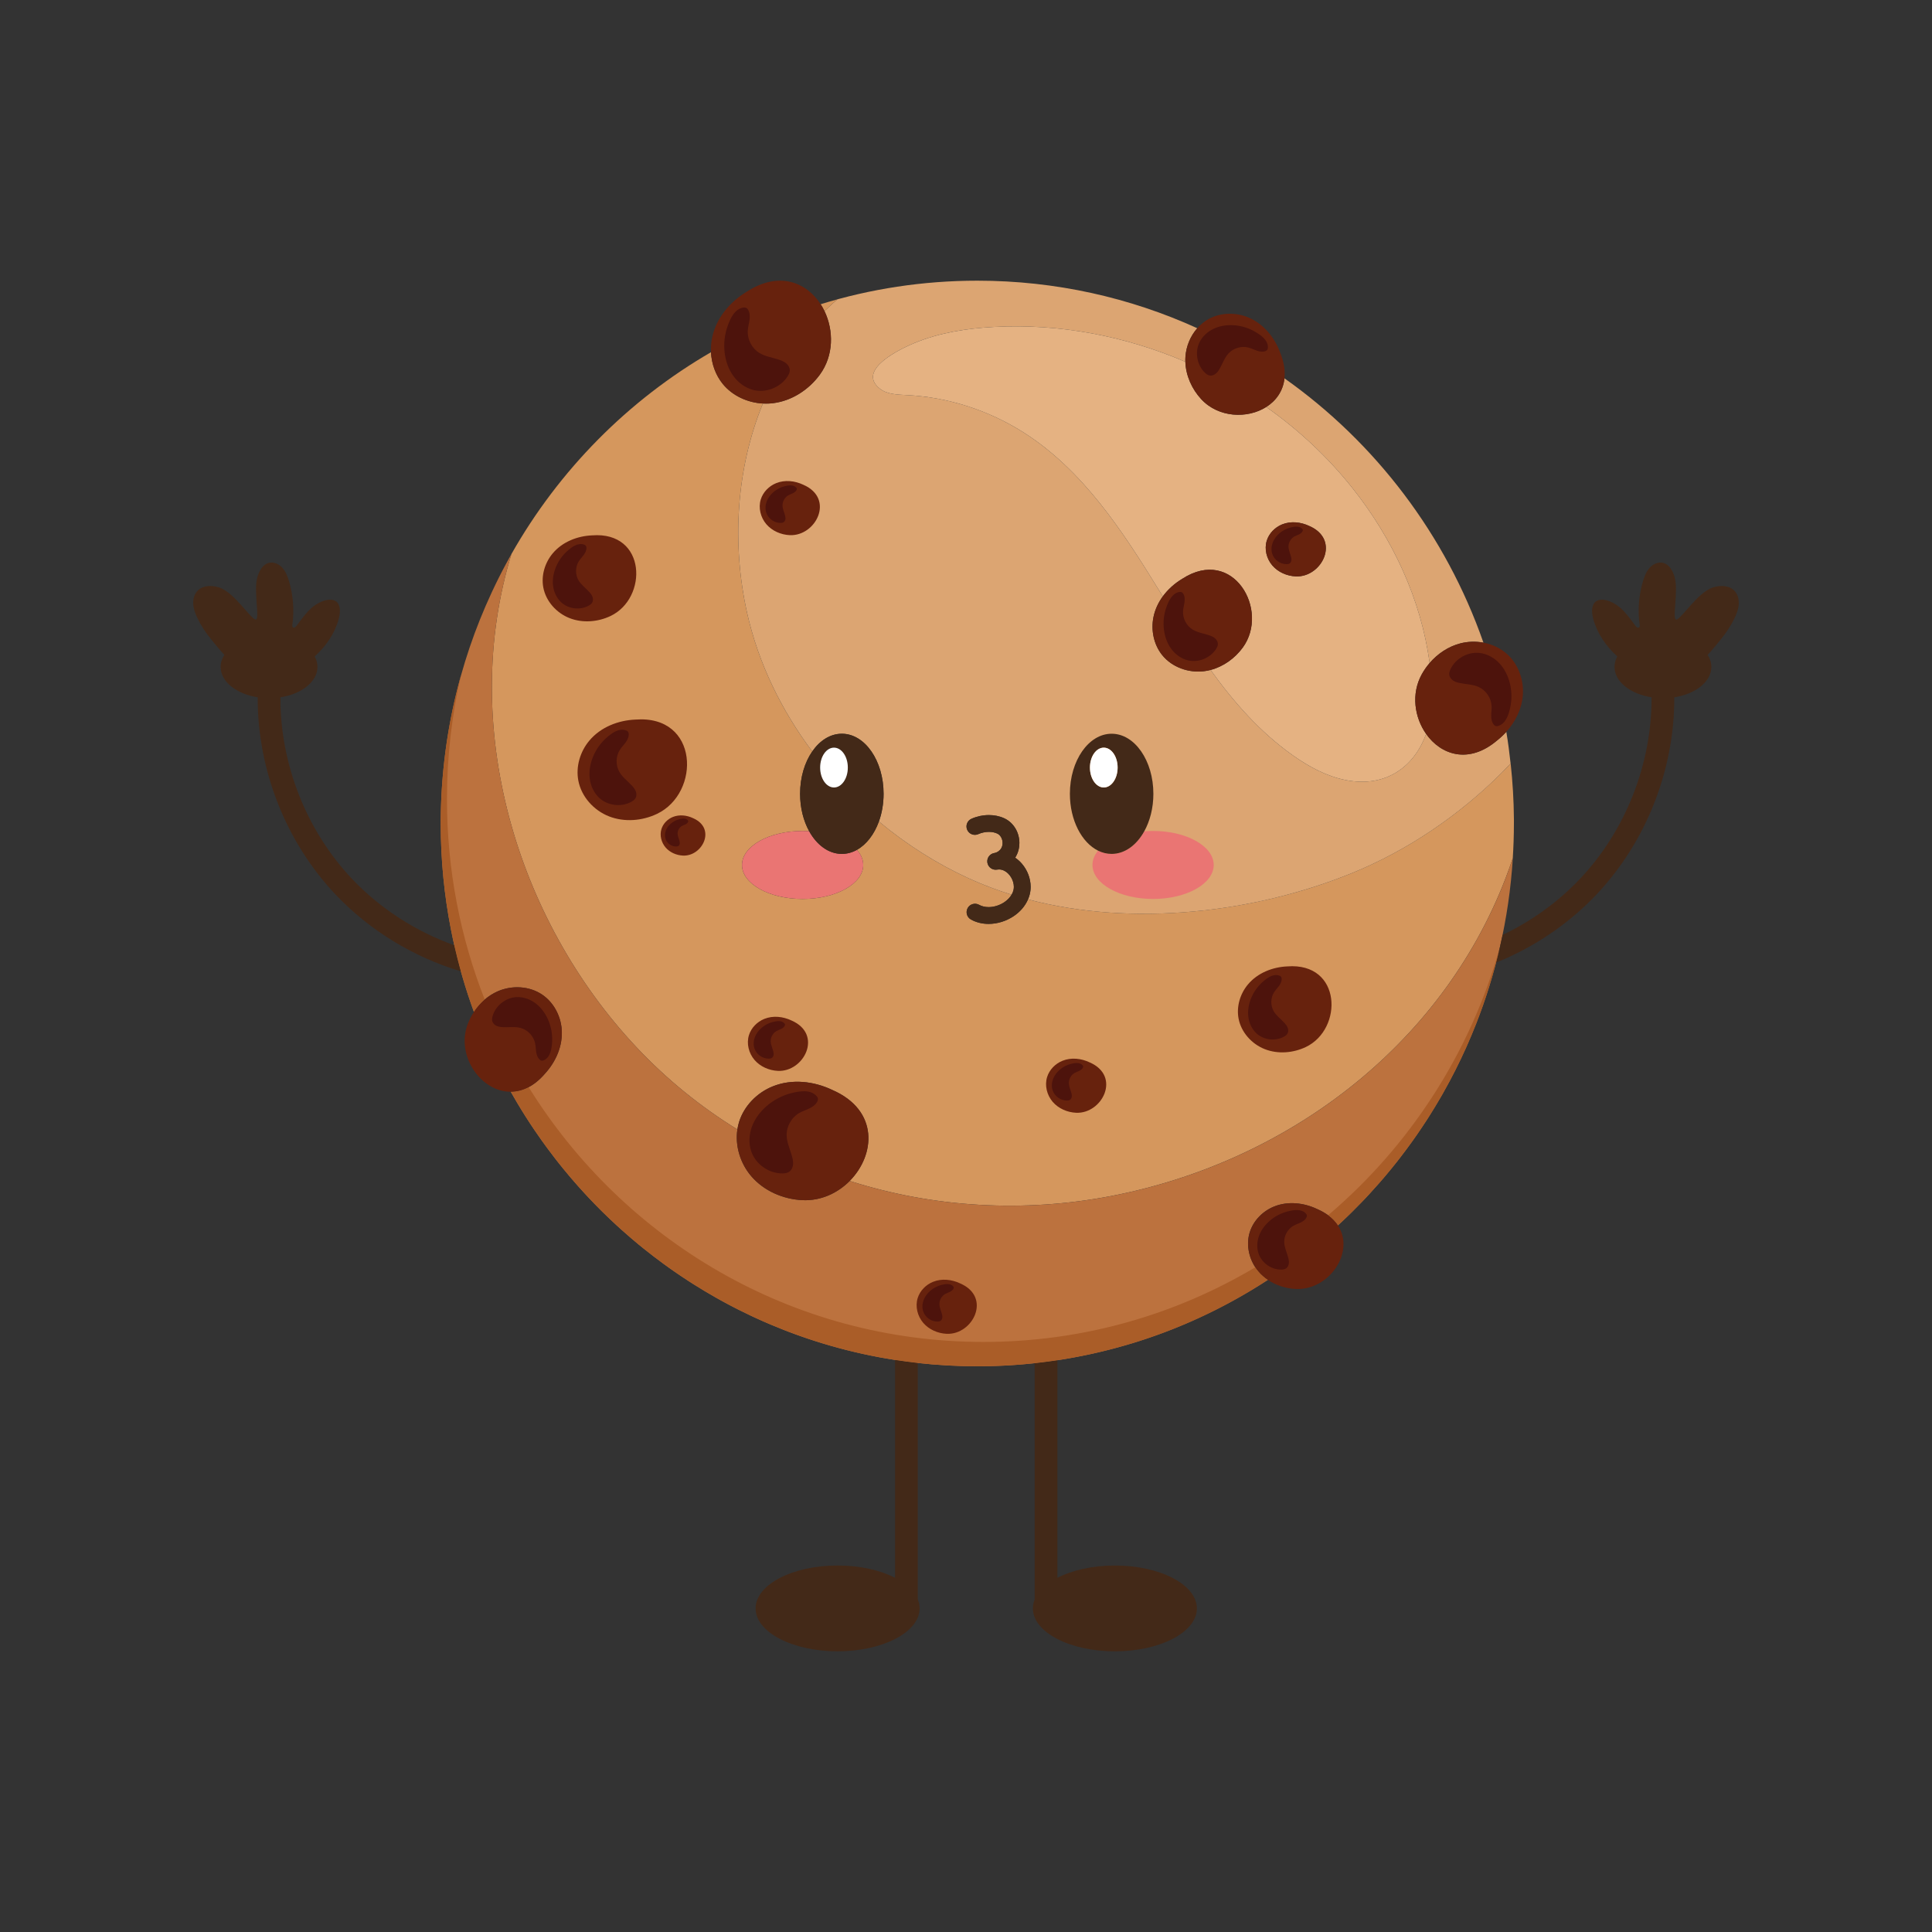<?xml version="1.0" encoding="utf-8"?>
<!-- Generator: Adobe Illustrator 27.5.0, SVG Export Plug-In . SVG Version: 6.00 Build 0)  -->
<svg version="1.1" id="Capa_1" xmlns="http://www.w3.org/2000/svg" xmlns:xlink="http://www.w3.org/1999/xlink" x="0px" y="0px"
	 viewBox="0 0 425.197 425.197" style="enable-background:new 0 0 425.197 425.197;" xml:space="preserve">
<rect x="0" y="0" width="425.197" height="425.197" fill="#333333" stroke="none"/>
<g id="Capa_2">
</g>
<path style="fill:#D5975D;" d="M333.187,180.411c0-0.037-0.001-0.074-0.001-0.11c-0.032-4.144-0.279-8.237-0.717-12.271
	c-0.642,0.686-1.291,1.363-1.948,2.02c-9.359,9.371-20.82,17.174-33.106,22.153c-21.493,8.711-48.078,11.817-71.169,5.737
	c-0.663,1.538-1.805,2.78-3.132,3.675c-1.629,1.094-3.567,1.717-5.539,1.722c-1.323,0-2.673-0.292-3.894-0.971
	c-0.893-0.497-1.213-1.624-0.716-2.516c0.497-0.893,1.624-1.213,2.516-0.716c0.594,0.331,1.309,0.503,2.093,0.504
	c1.163,0.005,2.455-0.4,3.47-1.089c0.682-0.46,1.225-1.026,1.587-1.644c-3.213-0.999-6.346-2.185-9.376-3.569
	c-7.054-3.222-13.752-7.474-19.829-12.534c-1.025,2.836-2.743,5.07-4.832,6.236c0.887,1.002,1.385,2.13,1.385,3.324
	c0,4.133-5.973,7.484-13.341,7.484c-7.368,0-13.341-3.351-13.341-7.484c0-4.133,5.973-7.484,13.341-7.484
	c0.484,0,0.963,0.015,1.434,0.043c-1.244-2.256-1.988-5.111-1.988-8.216c0-3.638,1.021-6.933,2.673-9.324
	c-6.831-9.118-11.875-19.498-14.333-30.479c-3.407-15.221-2.414-31.774,3.476-46.094c-3.382-0.183-6.702-1.693-8.836-4.313
	c-1.596-1.96-2.466-4.449-2.59-6.979c-18.259,10.581-33.457,25.951-43.918,44.419c-11.548,37.712,0.981,80.317,27.501,108.521
	c6.675,7.099,14.161,13.148,22.224,18.116c0.084-0.56,0.209-1.114,0.378-1.658c1.099-3.536,3.95-6.424,7.382-7.814
	c4.231-1.714,9.058-1.158,13.113,0.772c10.368,4.512,9.46,14.36,3.849,20.027c18.37,5.855,38.229,7.049,57.582,3.316
	c38.324-7.391,72.45-32.726,86.751-69.895c0.567-1.473,1.094-2.956,1.601-4.445c0.158-2.53,0.248-5.078,0.248-7.648
	C333.19,180.956,333.189,180.683,333.187,180.411z"/>
<path style="fill:#BC723E;" d="M330.09,208.493c1.468-6.359,2.434-12.913,2.853-19.618c-0.508,1.49-1.035,2.974-1.602,4.447
	c-14.301,37.169-48.427,62.504-86.751,69.895c-19.353,3.732-39.212,2.539-57.582-3.316c-2.646,2.673-6.339,4.417-10.388,4.232
	c-4.259-0.194-8.492-2.027-11.271-5.26c-2.409-2.802-3.61-6.668-3.064-10.299c-8.064-4.968-15.549-11.017-22.224-18.116
	c-26.519-28.204-39.049-70.809-27.501-108.521l0-0.002c-0.015,0.027-0.031,0.055-0.046,0.083c-0.116,0.204-0.23,0.409-0.345,0.614
	c-0.049,0.088-0.098,0.175-0.146,0.263c-0.107,0.193-0.213,0.385-0.319,0.579c-0.041,0.075-0.082,0.15-0.123,0.225
	c-0.108,0.198-0.215,0.396-0.321,0.594c-0.037,0.068-0.073,0.136-0.11,0.205c-0.127,0.238-0.254,0.477-0.38,0.716
	c-0.019,0.036-0.037,0.072-0.056,0.108c-0.115,0.22-0.23,0.44-0.344,0.66c-0.026,0.051-0.053,0.103-0.079,0.154
	c-0.127,0.247-0.254,0.495-0.379,0.743c-0.02,0.039-0.04,0.079-0.06,0.118c-0.123,0.244-0.246,0.488-0.367,0.733
	c-0.008,0.016-0.016,0.032-0.024,0.049c-0.129,0.261-0.258,0.523-0.385,0.786c-0.018,0.037-0.036,0.075-0.054,0.112
	c-0.258,0.533-0.513,1.068-0.764,1.605c-0.012,0.026-0.024,0.051-0.036,0.077c-0.927,1.99-1.802,4.01-2.622,6.059
	c0,0-0.001,0.001-0.001,0.001c-1.591,3.973-2.976,8.053-4.143,12.225c0.001-0.006,0.003-0.012,0.004-0.018
	c-0.043,0.155-0.086,0.31-0.129,0.465c-0.004,0.015-0.008,0.029-0.012,0.044c-0.077,0.28-0.153,0.56-0.228,0.84
	c-0.008,0.032-0.017,0.063-0.025,0.095c-0.074,0.279-0.147,0.558-0.22,0.838c-0.009,0.035-0.018,0.069-0.027,0.104
	c-0.07,0.271-0.139,0.543-0.207,0.815c-0.012,0.047-0.023,0.093-0.035,0.14c-0.066,0.265-0.131,0.53-0.195,0.795
	c-0.013,0.052-0.025,0.103-0.037,0.155c-0.064,0.266-0.127,0.533-0.189,0.8c-0.012,0.05-0.023,0.099-0.035,0.149
	c-0.062,0.268-0.123,0.536-0.184,0.805c-0.011,0.049-0.022,0.099-0.033,0.148c-0.06,0.268-0.119,0.537-0.177,0.806
	c-0.011,0.049-0.021,0.099-0.032,0.149c-0.058,0.27-0.115,0.54-0.171,0.811c-0.01,0.048-0.02,0.096-0.029,0.144
	c-0.056,0.274-0.112,0.548-0.167,0.822c-0.009,0.043-0.017,0.087-0.026,0.13c-0.056,0.283-0.111,0.565-0.165,0.849
	c-0.005,0.025-0.009,0.05-0.014,0.074c-0.055,0.29-0.109,0.58-0.162,0.871c-0.001,0.005-0.002,0.009-0.003,0.014
	c-0.002,0.014-0.005,0.027-0.007,0.04c0,0.001,0,0.001,0,0.002c-0.028,0.155-0.056,0.309-0.083,0.464
	c-0.003,0.015-0.005,0.03-0.008,0.046c-0.022,0.122-0.043,0.245-0.064,0.368c-0.005,0.029-0.01,0.057-0.015,0.086
	c-0.05,0.288-0.098,0.576-0.146,0.865c-0.006,0.038-0.013,0.076-0.019,0.114c-0.027,0.163-0.053,0.327-0.08,0.49
	c0,0.003-0.001,0.006-0.002,0.009c-0.005,0.029-0.009,0.058-0.014,0.087c0,0.001,0,0.002,0,0.003
	c-0.014,0.089-0.028,0.177-0.042,0.266c-0.006,0.04-0.013,0.08-0.019,0.121c-0.001,0.008-0.002,0.015-0.004,0.023
	c-0.003,0.016-0.005,0.032-0.008,0.048c-0.005,0.029-0.009,0.058-0.013,0.087c-0.022,0.14-0.043,0.279-0.064,0.419
	c-0.004,0.027-0.008,0.055-0.012,0.083c-0.008,0.055-0.017,0.111-0.025,0.167c-0.009,0.057-0.017,0.115-0.026,0.172
	c-0.04,0.27-0.079,0.539-0.117,0.809c-0.008,0.057-0.016,0.115-0.024,0.172c-0.027,0.194-0.054,0.387-0.08,0.581
	c-0.004,0.031-0.008,0.062-0.012,0.093c-0.002,0.011-0.003,0.022-0.004,0.034c-0.005,0.035-0.009,0.069-0.014,0.104
	c-0.007,0.055-0.015,0.111-0.022,0.167c-0.006,0.045-0.012,0.089-0.018,0.134c-0.006,0.049-0.013,0.098-0.019,0.146
	c-0.017,0.135-0.035,0.271-0.052,0.407c-0.004,0.032-0.008,0.064-0.012,0.096c-0.002,0.014-0.003,0.028-0.005,0.041
	c-0.006,0.052-0.013,0.103-0.019,0.155c-0.034,0.277-0.067,0.555-0.099,0.833c-0.006,0.05-0.011,0.101-0.017,0.151
	c-0.005,0.042-0.01,0.084-0.014,0.126c-0.005,0.044-0.01,0.089-0.015,0.133c-0.003,0.025-0.006,0.049-0.008,0.074
	c-0.013,0.119-0.026,0.238-0.039,0.357c-0.004,0.038-0.008,0.076-0.012,0.114c-0.002,0.013-0.003,0.027-0.004,0.04
	c-0.005,0.046-0.01,0.092-0.015,0.138c-0.009,0.087-0.019,0.175-0.028,0.262c-0.007,0.068-0.014,0.137-0.021,0.205
	c-0.001,0.008-0.002,0.017-0.003,0.025c-0.011,0.111-0.023,0.223-0.034,0.334c-0.001,0.013-0.003,0.027-0.004,0.04
	c-0.003,0.03-0.006,0.059-0.009,0.089c-0.004,0.04-0.008,0.079-0.011,0.119c-0.02,0.205-0.039,0.409-0.058,0.614
	c-0.005,0.054-0.01,0.108-0.015,0.163c-0.002,0.019-0.003,0.038-0.005,0.056c-0.01,0.113-0.02,0.226-0.03,0.339
	c-0.002,0.019-0.003,0.039-0.005,0.058c-0.005,0.06-0.01,0.119-0.015,0.179c-0.009,0.105-0.018,0.21-0.026,0.316
	c-0.003,0.032-0.006,0.065-0.008,0.097c-0.005,0.056-0.009,0.112-0.014,0.168c-0.008,0.106-0.017,0.212-0.025,0.317
	c-0.004,0.056-0.009,0.112-0.013,0.167c-0.003,0.041-0.006,0.082-0.009,0.123c-0.003,0.035-0.005,0.071-0.008,0.106
	c-0.003,0.04-0.006,0.079-0.009,0.119c-0.001,0.017-0.003,0.034-0.004,0.051c-0.008,0.104-0.015,0.207-0.022,0.311
	c-0.005,0.074-0.011,0.149-0.016,0.223c-0.006,0.096-0.013,0.191-0.019,0.287c-0.003,0.044-0.006,0.089-0.009,0.133
	c-0.004,0.056-0.007,0.113-0.011,0.169c-0.006,0.096-0.012,0.191-0.018,0.287c-0.006,0.098-0.012,0.196-0.018,0.294
	c-0.002,0.035-0.004,0.069-0.006,0.104c-0.003,0.054-0.006,0.108-0.009,0.163c-0.001,0.008-0.001,0.017-0.001,0.025
	c-0.002,0.027-0.003,0.054-0.005,0.08c-0.004,0.075-0.008,0.151-0.012,0.227c-0.005,0.09-0.01,0.181-0.015,0.271
	c-0.002,0.041-0.004,0.083-0.006,0.124c-0.002,0.039-0.004,0.079-0.006,0.118c-0.003,0.053-0.005,0.105-0.008,0.158
	c-0.007,0.136-0.013,0.272-0.019,0.408c-0.004,0.081-0.008,0.162-0.011,0.243c-0.001,0.024-0.002,0.048-0.003,0.073
	c-0.002,0.041-0.003,0.081-0.005,0.122c-0.002,0.055-0.004,0.109-0.007,0.164c0,0.001,0,0.002,0,0.002
	c-0.004,0.085-0.007,0.171-0.01,0.256c-0.001,0.019-0.001,0.037-0.002,0.056c-0.003,0.09-0.007,0.18-0.01,0.271
	c-0.003,0.088-0.006,0.176-0.009,0.264c-0.002,0.054-0.003,0.107-0.005,0.161c-0.002,0.057-0.004,0.115-0.006,0.172
	c0,0.001,0,0.002,0,0.003c-0.004,0.114-0.007,0.228-0.01,0.342c-0.002,0.078-0.005,0.156-0.007,0.235
	c0,0.018-0.001,0.036-0.001,0.054c0,0.018-0.001,0.035-0.001,0.053c-0.001,0.046-0.002,0.092-0.003,0.138
	c-0.003,0.109-0.005,0.217-0.007,0.326c-0.001,0.062-0.002,0.124-0.004,0.185c-0.001,0.066-0.003,0.133-0.004,0.199
	c-0.001,0.058-0.002,0.116-0.003,0.173c-0.001,0.038-0.001,0.075-0.002,0.113c-0.001,0.055-0.002,0.109-0.003,0.163
	c-0.001,0.069-0.002,0.138-0.003,0.207c-0.001,0.044-0.001,0.089-0.002,0.133c0,0.005,0,0.011,0,0.016
	c-0.001,0.079-0.002,0.159-0.003,0.238c0,0.052-0.001,0.103-0.002,0.155c0,0.025,0,0.05,0,0.075c0,0.025,0,0.051-0.001,0.076
	c0,0.022,0,0.044,0,0.066c0,0.079-0.001,0.157-0.001,0.236c-0.001,0.148-0.001,0.296-0.001,0.444c0,0.034,0,0.068,0,0.102
	c0,0.011,0,0.021,0,0.032c0,7.989,0.775,15.795,2.254,23.344c1.097,5.602,2.581,11.062,4.423,16.352
	c0.205,0.588,0.415,1.174,0.628,1.758c0.663-1.006,1.46-1.921,2.369-2.701c0.867-0.744,1.835-1.365,2.886-1.824
	c3.136-1.369,6.979-1.17,9.803,0.762c2.452,1.677,3.994,4.545,4.25,7.505c0.316,3.649-1.249,7.22-3.687,9.874
	c-1.156,1.347-2.366,2.315-3.588,2.959c-1.313,0.691-2.639,1.007-3.926,1.017c0.431,0.765,0.869,1.525,1.316,2.279
	c1.221,2.061,2.502,4.081,3.839,6.058c0.535,0.791,1.079,1.575,1.633,2.352c0.415,0.583,0.835,1.162,1.26,1.737
	c0.567,0.767,1.142,1.526,1.727,2.278c0.292,0.376,0.587,0.75,0.883,1.123c0.297,0.372,0.595,0.743,0.896,1.112
	c0.451,0.553,0.907,1.102,1.368,1.647c0.154,0.182,0.308,0.363,0.462,0.543c0.928,1.084,1.875,2.15,2.84,3.199
	c0.322,0.35,0.646,0.697,0.971,1.043c0.815,0.864,1.642,1.716,2.482,2.556c0.168,0.168,0.336,0.335,0.505,0.502
	c1.014,1.001,2.045,1.984,3.094,2.948c0.35,0.321,0.701,0.641,1.054,0.958c0.707,0.634,1.421,1.26,2.143,1.877
	c0.541,0.463,1.087,0.921,1.636,1.374c0.366,0.302,0.734,0.602,1.104,0.9c0.74,0.595,1.487,1.182,2.242,1.76
	c0.754,0.578,1.516,1.147,2.284,1.706c0.384,0.28,0.77,0.557,1.158,0.833c0.387,0.275,0.777,0.548,1.168,0.819
	c0.391,0.271,0.784,0.539,1.178,0.805c0.591,0.399,1.187,0.793,1.786,1.181c0.399,0.259,0.8,0.516,1.203,0.77
	c1.61,1.017,3.246,1.996,4.907,2.935c0.415,0.235,0.832,0.467,1.25,0.697c0.418,0.23,0.838,0.457,1.259,0.682
	c0.283,0.151,0.567,0.301,0.851,0.449c0.351,0.184,0.702,0.366,1.055,0.546c0.213,0.109,0.426,0.217,0.64,0.324
	c0.855,0.43,1.715,0.849,2.581,1.258c0.217,0.102,0.433,0.204,0.651,0.305c0.435,0.202,0.87,0.401,1.308,0.598
	c0.437,0.197,0.876,0.391,1.316,0.583c0.44,0.192,0.882,0.38,1.325,0.567c0.886,0.373,1.777,0.734,2.673,1.086
	c0.363,0.142,0.727,0.282,1.091,0.421c0.147,0.056,0.294,0.112,0.442,0.167c0.39,0.146,0.781,0.291,1.172,0.434
	c0.227,0.082,0.454,0.164,0.681,0.245c0.396,0.141,0.794,0.28,1.192,0.417c0.287,0.099,0.575,0.197,0.863,0.294
	c0.459,0.154,0.918,0.305,1.379,0.453c4.61,1.482,9.343,2.686,14.179,3.591c0.242,0.045,0.484,0.09,0.726,0.133
	c0.928,0.168,1.86,0.324,2.796,0.47c1.656,0.258,3.323,0.48,5,0.668c4.304,0.481,8.678,0.728,13.108,0.728h0.001
	c0.234,0,0.468-0.001,0.702-0.002c0.07,0,0.139-0.001,0.209-0.002c0.01,0,0.02,0,0.029,0c0.151-0.001,0.302-0.003,0.453-0.004
	c0.093-0.001,0.186-0.003,0.278-0.004c0.011,0,0.023,0,0.034,0c0.126-0.002,0.252-0.004,0.378-0.006
	c0.102-0.002,0.205-0.004,0.307-0.006c0.014,0,0.029,0,0.043-0.001c0.118-0.002,0.236-0.005,0.355-0.008
	c0.096-0.002,0.193-0.005,0.289-0.007c0.025-0.001,0.05-0.001,0.075-0.002c0.114-0.003,0.227-0.006,0.34-0.01
	c0.094-0.003,0.187-0.005,0.281-0.008c0.027-0.001,0.054-0.002,0.082-0.003c0.113-0.004,0.225-0.008,0.337-0.012
	c0.095-0.003,0.19-0.007,0.284-0.01c0.053-0.002,0.107-0.004,0.16-0.006c0.089-0.003,0.177-0.007,0.266-0.011
	c0.087-0.004,0.175-0.007,0.262-0.011c0.037-0.002,0.075-0.003,0.112-0.005c0.074-0.003,0.149-0.007,0.223-0.01
	c0.059-0.003,0.118-0.005,0.177-0.008c0.061-0.003,0.121-0.005,0.182-0.008c0.041-0.002,0.081-0.004,0.122-0.006
	c0.089-0.004,0.177-0.009,0.265-0.014c0.1-0.005,0.199-0.01,0.299-0.016c0.063-0.004,0.126-0.007,0.19-0.011
	c0.079-0.004,0.159-0.009,0.238-0.014c0.084-0.005,0.167-0.01,0.251-0.015c0.094-0.006,0.188-0.012,0.282-0.018
	c0.062-0.004,0.123-0.008,0.185-0.012c0.076-0.005,0.152-0.01,0.227-0.015c0.093-0.006,0.185-0.013,0.277-0.019
	c0.067-0.005,0.133-0.009,0.2-0.014c0.071-0.005,0.142-0.01,0.213-0.016c0.095-0.007,0.189-0.014,0.284-0.021
	c0.039-0.003,0.078-0.006,0.117-0.009c0.028-0.002,0.055-0.004,0.083-0.006c0.066-0.005,0.133-0.011,0.199-0.016
	c0.098-0.008,0.197-0.016,0.295-0.024c0.066-0.005,0.133-0.011,0.199-0.016c0.066-0.005,0.131-0.011,0.197-0.017
	c0.097-0.008,0.193-0.016,0.29-0.025c0.07-0.006,0.14-0.012,0.21-0.018c0.068-0.006,0.137-0.012,0.205-0.019
	c0.088-0.008,0.176-0.016,0.264-0.024c0.079-0.007,0.159-0.015,0.238-0.023c0.088-0.008,0.175-0.017,0.263-0.025
	c0.06-0.006,0.12-0.011,0.18-0.017c0.088-0.009,0.176-0.018,0.263-0.027c0.096-0.01,0.193-0.02,0.289-0.029
	c0.041-0.004,0.082-0.009,0.124-0.013c0.062-0.007,0.123-0.013,0.185-0.02c0.038-0.004,0.075-0.008,0.113-0.012
	c0.091-0.01,0.183-0.019,0.274-0.029c0.036-0.004,0.072-0.008,0.109-0.012c0.085-0.009,0.169-0.019,0.253-0.029
	c0.067-0.008,0.134-0.015,0.201-0.023c0.044-0.005,0.088-0.01,0.133-0.015c0.031-0.004,0.061-0.007,0.092-0.011
	c0.09-0.01,0.181-0.021,0.271-0.032c0.105-0.013,0.21-0.025,0.314-0.038c0.035-0.004,0.07-0.009,0.104-0.013
	c0.086-0.01,0.173-0.021,0.259-0.032c0.106-0.013,0.211-0.026,0.316-0.04c0.033-0.004,0.065-0.008,0.098-0.013
	c0.094-0.012,0.188-0.024,0.282-0.036c0.099-0.013,0.197-0.026,0.296-0.039c0.032-0.004,0.063-0.008,0.095-0.013
	c0.096-0.013,0.192-0.026,0.288-0.039c0.104-0.014,0.208-0.029,0.312-0.043c0.027-0.004,0.053-0.008,0.08-0.011
	c0.095-0.013,0.19-0.026,0.284-0.04c0.11-0.016,0.22-0.032,0.329-0.048c0.025-0.004,0.051-0.007,0.076-0.011
	c0.089-0.013,0.178-0.026,0.267-0.039c0.094-0.014,0.188-0.028,0.283-0.043c0.034-0.005,0.069-0.01,0.103-0.016
	c0.092-0.014,0.183-0.027,0.275-0.042c0.02-0.003,0.04-0.006,0.06-0.009c0.059-0.009,0.118-0.019,0.177-0.028
	c0.137-0.022,0.274-0.043,0.411-0.065c0.006-0.001,0.012-0.002,0.018-0.003c0.084-0.013,0.169-0.027,0.253-0.041
	c0.031-0.005,0.062-0.01,0.093-0.015c0.104-0.017,0.208-0.034,0.312-0.051c0.002,0,0.005-0.001,0.007-0.001
	c0.095-0.016,0.19-0.032,0.284-0.048c0.027-0.005,0.054-0.009,0.082-0.014c0.099-0.017,0.198-0.034,0.296-0.051
	c0.002,0,0.003-0.001,0.005-0.001c0.097-0.017,0.194-0.034,0.291-0.051c0.028-0.005,0.056-0.01,0.084-0.015
	c0.098-0.017,0.196-0.035,0.294-0.052c0.096-0.017,0.192-0.034,0.288-0.052c0.028-0.005,0.056-0.01,0.084-0.015
	c0.1-0.018,0.2-0.037,0.3-0.055c0.095-0.018,0.19-0.035,0.285-0.053c0.035-0.007,0.069-0.013,0.104-0.019
	c0.062-0.012,0.123-0.023,0.184-0.035c0.029-0.005,0.058-0.011,0.086-0.017c0.099-0.019,0.197-0.037,0.296-0.057
	c0.12-0.023,0.239-0.047,0.359-0.07c0.101-0.02,0.202-0.04,0.303-0.06c0.014-0.003,0.028-0.005,0.042-0.008
	c0.121-0.024,0.242-0.049,0.363-0.073c0.103-0.021,0.205-0.042,0.308-0.063c0.142-0.029,0.283-0.059,0.425-0.089
	c0.053-0.011,0.106-0.022,0.158-0.033c0.08-0.017,0.161-0.035,0.241-0.052c0.082-0.018,0.164-0.035,0.246-0.052
	c0.057-0.012,0.114-0.025,0.17-0.037c0.096-0.021,0.193-0.042,0.289-0.064c0.072-0.016,0.144-0.031,0.216-0.047
	c0.048-0.011,0.095-0.021,0.143-0.032c0.1-0.022,0.2-0.045,0.3-0.068c0.069-0.016,0.139-0.031,0.208-0.047
	c0.03-0.007,0.06-0.014,0.09-0.021c0.022-0.005,0.044-0.01,0.066-0.015c0.098-0.022,0.195-0.045,0.292-0.067
	c0.12-0.028,0.24-0.056,0.359-0.084c0.098-0.023,0.197-0.046,0.295-0.07c0.125-0.03,0.249-0.06,0.374-0.09
	c0.09-0.022,0.179-0.043,0.269-0.065c0.004-0.001,0.007-0.002,0.011-0.003c0.038-0.009,0.077-0.019,0.115-0.028
	c0.092-0.023,0.185-0.046,0.277-0.069c0.084-0.021,0.168-0.041,0.252-0.063c0.04-0.01,0.08-0.02,0.12-0.03
	c0.105-0.027,0.211-0.053,0.316-0.08c0.071-0.018,0.142-0.036,0.213-0.054c0.033-0.008,0.065-0.017,0.097-0.025
	c0.171-0.044,0.341-0.088,0.511-0.133c0.007-0.002,0.013-0.003,0.02-0.005c0.092-0.024,0.184-0.049,0.276-0.073
	c0.121-0.032,0.242-0.064,0.363-0.097c0.106-0.028,0.212-0.057,0.317-0.086c0.108-0.029,0.217-0.059,0.325-0.089
	c0.104-0.029,0.208-0.057,0.312-0.086c0.111-0.031,0.221-0.061,0.332-0.092c0.105-0.029,0.209-0.059,0.314-0.089
	c0.109-0.031,0.218-0.062,0.327-0.093c0.103-0.03,0.206-0.059,0.308-0.089c0.034-0.01,0.067-0.019,0.1-0.029
	c0.019-0.005,0.038-0.011,0.057-0.016c0.059-0.017,0.118-0.035,0.177-0.052c0.104-0.031,0.208-0.061,0.312-0.092
	c0.028-0.008,0.056-0.016,0.084-0.025c0.004-0.001,0.008-0.002,0.012-0.004c0.073-0.022,0.146-0.044,0.218-0.066
	c0.106-0.032,0.213-0.064,0.319-0.096c0.115-0.035,0.23-0.07,0.344-0.105c0.095-0.029,0.19-0.058,0.285-0.087
	c0.179-0.055,0.358-0.111,0.537-0.167c0.105-0.033,0.21-0.066,0.315-0.1c0.128-0.041,0.255-0.081,0.383-0.122
	c0.096-0.031,0.192-0.062,0.288-0.093c0.119-0.039,0.239-0.077,0.358-0.116c0.094-0.031,0.188-0.062,0.283-0.093
	c0.11-0.036,0.219-0.073,0.329-0.109c0.106-0.035,0.212-0.071,0.317-0.106c0.104-0.035,0.208-0.07,0.312-0.106
	c0.104-0.035,0.209-0.071,0.313-0.107c0.105-0.036,0.209-0.072,0.314-0.108c0.103-0.036,0.206-0.072,0.31-0.108
	c0.106-0.037,0.212-0.074,0.318-0.112c0.101-0.036,0.202-0.071,0.304-0.107c0.109-0.039,0.218-0.078,0.327-0.117
	c0.098-0.035,0.196-0.07,0.294-0.106c0.131-0.047,0.261-0.095,0.391-0.143c0.122-0.045,0.245-0.09,0.367-0.135
	c0.15-0.056,0.3-0.111,0.45-0.167c0.104-0.039,0.207-0.078,0.31-0.117c0.102-0.039,0.205-0.077,0.307-0.116
	c0.098-0.037,0.195-0.075,0.292-0.112c0.111-0.043,0.222-0.085,0.333-0.128c0.092-0.035,0.183-0.071,0.275-0.107
	c0.115-0.045,0.23-0.09,0.345-0.135c0.093-0.037,0.186-0.073,0.279-0.11c0.105-0.042,0.21-0.084,0.315-0.126
	c0.104-0.042,0.208-0.084,0.312-0.126c0.099-0.04,0.198-0.08,0.297-0.121c0.103-0.042,0.205-0.084,0.307-0.126
	c0.105-0.043,0.21-0.087,0.315-0.13c0.096-0.04,0.191-0.079,0.287-0.119c0.111-0.046,0.221-0.093,0.332-0.139
	c0.094-0.039,0.187-0.079,0.281-0.118c0.191-0.081,0.383-0.163,0.573-0.245c0.094-0.04,0.188-0.082,0.282-0.122
	c0.106-0.046,0.213-0.092,0.319-0.138c0.105-0.046,0.21-0.092,0.314-0.138c0.092-0.041,0.185-0.081,0.277-0.122
	c0.108-0.048,0.215-0.096,0.322-0.144c0.094-0.042,0.187-0.084,0.28-0.126c0.103-0.046,0.206-0.093,0.309-0.14
	c0.095-0.043,0.191-0.087,0.286-0.13c0.106-0.049,0.212-0.097,0.318-0.146c0.091-0.042,0.181-0.084,0.272-0.126
	c0.106-0.049,0.212-0.098,0.318-0.148c0.09-0.042,0.18-0.084,0.269-0.126c0.107-0.05,0.214-0.101,0.32-0.151
	c0.093-0.044,0.185-0.088,0.277-0.132c0.105-0.05,0.211-0.1,0.315-0.151c0.042-0.02,0.084-0.04,0.125-0.061
	c0.282-0.136,0.563-0.273,0.843-0.411c0.053-0.026,0.106-0.052,0.159-0.078c0.113-0.056,0.226-0.112,0.339-0.169
	c0.084-0.042,0.169-0.084,0.253-0.126c0.104-0.052,0.207-0.104,0.311-0.157c0.09-0.045,0.18-0.091,0.269-0.136
	c0.105-0.053,0.209-0.107,0.314-0.16c0.09-0.046,0.18-0.092,0.27-0.139c0.102-0.053,0.205-0.106,0.307-0.159
	c0.088-0.046,0.176-0.091,0.263-0.137c0.109-0.057,0.217-0.114,0.326-0.171c0.076-0.04,0.153-0.081,0.229-0.121
	c0.115-0.061,0.23-0.122,0.345-0.183c0.075-0.04,0.15-0.08,0.224-0.12c0.115-0.061,0.229-0.123,0.343-0.185
	c0.077-0.042,0.154-0.084,0.23-0.125c0.206-0.112,0.412-0.225,0.617-0.338c0.086-0.047,0.172-0.094,0.257-0.142
	c0.107-0.059,0.213-0.119,0.32-0.178c0.081-0.045,0.163-0.091,0.244-0.136c0.104-0.059,0.209-0.118,0.313-0.177
	c0.086-0.049,0.173-0.098,0.259-0.147c0.101-0.057,0.201-0.115,0.302-0.173c0.085-0.049,0.171-0.098,0.256-0.147
	c0.11-0.063,0.22-0.127,0.33-0.191c0.069-0.04,0.138-0.081,0.208-0.121c0.116-0.068,0.232-0.136,0.348-0.204
	c0.073-0.043,0.146-0.086,0.22-0.13c0.11-0.065,0.22-0.13,0.329-0.195c0.072-0.043,0.144-0.086,0.216-0.129
	c0.117-0.07,0.234-0.14,0.35-0.21c0.039-0.023,0.077-0.047,0.115-0.07c0.444-0.268,0.886-0.54,1.326-0.814
	c0.052-0.032,0.104-0.065,0.156-0.097c0.112-0.07,0.224-0.141,0.336-0.211c0.074-0.047,0.148-0.094,0.223-0.14
	c0.106-0.067,0.212-0.135,0.318-0.202c0.073-0.047,0.146-0.093,0.219-0.14c0.111-0.071,0.221-0.142,0.331-0.213
	c0.069-0.044,0.138-0.089,0.206-0.133c0.105-0.068,0.21-0.137,0.316-0.205c-0.753-0.511-1.442-1.114-2.037-1.807
	c-0.263-0.306-0.505-0.629-0.727-0.966c-1.479-2.25-2.017-5.133-1.219-7.699c0.797-2.563,2.863-4.655,5.35-5.663
	c3.066-1.242,6.565-0.839,9.503,0.56c0.914,0.398,1.707,0.853,2.388,1.354c0.918,0.674,1.631,1.429,2.162,2.235
	c0.314-0.289,0.627-0.579,0.938-0.871c0.021-0.02,0.042-0.039,0.063-0.059c0.125-0.118,0.25-0.236,0.375-0.354
	c0.027-0.026,0.055-0.052,0.082-0.078c0.121-0.115,0.242-0.23,0.363-0.346c0.033-0.032,0.066-0.064,0.1-0.095
	c0.117-0.112,0.234-0.225,0.351-0.338c0.034-0.033,0.067-0.065,0.101-0.098c0.118-0.115,0.236-0.23,0.354-0.345
	c0.028-0.027,0.056-0.055,0.083-0.082c0.125-0.123,0.25-0.246,0.375-0.369c0.004-0.004,0.007-0.007,0.011-0.011
	c0.705-0.698,1.402-1.404,2.09-2.12c0.023-0.024,0.046-0.047,0.068-0.071c0.116-0.121,0.232-0.242,0.348-0.364
	c0.03-0.032,0.061-0.064,0.092-0.096c0.113-0.118,0.225-0.237,0.337-0.356c0.032-0.034,0.064-0.068,0.096-0.102
	c0.116-0.124,0.233-0.248,0.348-0.372c0.018-0.02,0.036-0.039,0.055-0.059c0.124-0.133,0.248-0.267,0.371-0.401
	c0.012-0.013,0.023-0.025,0.035-0.038c0.678-0.736,1.347-1.48,2.006-2.233c0.005-0.005,0.01-0.011,0.014-0.016
	c0.118-0.135,0.235-0.27,0.353-0.405c0.025-0.029,0.05-0.058,0.075-0.086c0.114-0.131,0.227-0.263,0.34-0.394
	c0.02-0.023,0.04-0.047,0.06-0.07c0.116-0.135,0.231-0.271,0.347-0.406c0.018-0.022,0.037-0.043,0.055-0.065
	c0.119-0.141,0.239-0.282,0.358-0.423c0.003-0.004,0.007-0.008,0.01-0.012c0.774-0.921,1.534-1.854,2.281-2.799
	c0.017-0.021,0.033-0.042,0.05-0.063c0.113-0.143,0.226-0.287,0.338-0.431l0.041-0.053c0.113-0.145,0.227-0.291,0.339-0.437
	c0.014-0.019,0.028-0.037,0.043-0.055c0.861-1.115,1.702-2.245,2.524-3.391c0.007-0.009,0.014-0.019,0.02-0.028
	c0.11-0.153,0.22-0.307,0.329-0.461c0.012-0.018,0.025-0.035,0.037-0.053c0.108-0.152,0.216-0.305,0.323-0.458
	c0.011-0.016,0.022-0.031,0.033-0.047c0.11-0.157,0.22-0.314,0.329-0.471l0.013-0.019c0.696-1.003,1.377-2.017,2.043-3.042
	c0.002-0.002,0.003-0.005,0.005-0.007c0.108-0.166,0.216-0.333,0.323-0.5c0.005-0.008,0.01-0.016,0.015-0.024
	c0.105-0.163,0.209-0.327,0.313-0.491l0.025-0.039c0.103-0.162,0.206-0.325,0.308-0.488c0.007-0.011,0.014-0.023,0.021-0.034
	c0.757-1.206,1.492-2.426,2.207-3.66c0.003-0.006,0.007-0.012,0.01-0.017c0.099-0.17,0.196-0.341,0.294-0.511
	c0.006-0.011,0.013-0.022,0.019-0.033c0.097-0.169,0.193-0.339,0.289-0.509c0.005-0.009,0.01-0.019,0.016-0.028
	c1.817-3.217,3.491-6.528,5.012-9.924c0.001-0.003,0.003-0.006,0.004-0.009c0.761-1.699,1.484-3.419,2.167-5.16
	c0.001-0.001,0.001-0.003,0.002-0.004c2.129-5.422,3.877-11.039,5.21-16.817c-0.006,0.021-0.012,0.043-0.018,0.064
	C330.078,208.535,330.084,208.514,330.09,208.493z"/>
<path style="fill:#432918;" d="M376.975,129.288c-3.475,1.12-7.17,7.34-8.142,7.06c-0.768-0.444,0.506-6.11-0.21-9.058
	c-0.362-1.491-1.184-3.112-2.684-3.431c-1.047-0.223-2.148,0.294-2.87,1.085c-0.722,0.791-1.125,1.818-1.439,2.841
	c-0.956,3.117-1.224,6.442-0.78,9.672c0.032,0.23,0.044,0.514-0.152,0.639c-0.246,0.158-0.548-0.091-0.727-0.323
	c-1.716-2.219-3.106-4.497-5.903-5.503c-0.963-0.347-2.379-0.533-3.123,0.356c-0.819,0.978-0.577,2.559-0.27,3.679
	c0.868,3.167,2.829,5.959,5.263,8.173c-0.395,0.719-0.611,1.493-0.611,2.3c0,3.242,3.476,5.959,8.154,6.686
	c0,0.06,0.001,0.12,0.001,0.18c0.007,14.553-5.718,29.14-15.704,39.721c-4.843,5.142-10.687,9.336-17.081,12.388
	c-0.423,2.05-0.897,4.08-1.422,6.09c8.33-3.372,15.953-8.491,22.142-15.048c10.889-11.56,17.059-27.297,17.066-43.151
	c0-0.06,0-0.12-0.001-0.18c4.678-0.726,8.155-3.444,8.155-6.686c0-0.938-0.292-1.832-0.819-2.647
	c1.066-1.143,2.05-2.368,2.996-3.536c1.156-1.426,2.172-2.963,2.957-4.622c0.457-0.965,0.842-1.997,0.898-3.066l0.004-0.103
	c0.033-1.021-0.27-2.085-0.985-2.814C380.518,128.793,378.569,128.774,376.975,129.288z"/>
<path style="fill:#432918;" d="M232.383,299.414c-0.097,0.014-0.193,0.028-0.29,0.042c-0.11,0.016-0.219,0.032-0.329,0.048
	c-0.034,0.005-0.067,0.01-0.101,0.015c-0.088,0.012-0.176,0.025-0.264,0.037c-0.104,0.014-0.208,0.029-0.312,0.043
	c-0.046,0.006-0.092,0.013-0.138,0.019c-0.082,0.011-0.163,0.022-0.245,0.033c-0.099,0.013-0.197,0.026-0.296,0.039
	c-0.062,0.008-0.123,0.016-0.185,0.024c-0.065,0.008-0.13,0.017-0.194,0.025c-0.105,0.013-0.211,0.027-0.316,0.04
	c-0.073,0.009-0.146,0.018-0.22,0.027c-0.048,0.006-0.096,0.012-0.144,0.018c-0.105,0.013-0.21,0.025-0.314,0.038
	c-0.09,0.011-0.18,0.022-0.271,0.032c-0.031,0.004-0.061,0.007-0.092,0.011c-0.044,0.005-0.088,0.01-0.133,0.015
	c-0.067,0.008-0.134,0.015-0.201,0.023c-0.084,0.01-0.169,0.019-0.253,0.029c-0.036,0.004-0.072,0.008-0.109,0.012
	c-0.086,0.009-0.172,0.018-0.258,0.028v51.993c-0.26,0.638-0.397,1.299-0.397,1.977c0,5.215,8.079,9.443,18.046,9.443
	c9.966,0,18.046-4.228,18.046-9.443c0-5.215-8.079-9.443-18.046-9.443c-4.927,0-9.393,1.033-12.649,2.708v-47.883
	c-0.094,0.014-0.188,0.029-0.283,0.043C232.419,299.408,232.401,299.411,232.383,299.414z"/>
<path style="fill:#432918;" d="M196.989,299.288v47.957c-3.256-1.675-7.722-2.708-12.649-2.708c-9.966,0-18.046,4.228-18.046,9.443
	c0,5.215,8.079,9.443,18.046,9.443c9.966,0,18.045-4.228,18.045-9.443c0-0.678-0.137-1.34-0.397-1.977v-52.047
	C200.311,299.769,198.644,299.546,196.989,299.288z"/>
<path style="fill:#432918;" d="M77.417,193.365c-9.986-10.581-15.711-25.168-15.704-39.721c0-0.06,0.001-0.12,0.001-0.18
	c4.678-0.726,8.154-3.444,8.154-6.686c0-0.807-0.216-1.581-0.611-2.3c2.434-2.214,4.395-5.005,5.263-8.173
	c0.307-1.12,0.549-2.701-0.27-3.679c-0.744-0.889-2.16-0.703-3.123-0.356c-2.797,1.007-4.187,3.284-5.903,5.503
	c-0.179,0.231-0.48,0.48-0.727,0.323c-0.195-0.125-0.183-0.409-0.152-0.639c0.444-3.23,0.176-6.555-0.78-9.672
	c-0.314-1.024-0.717-2.051-1.438-2.841c-0.722-0.791-1.823-1.308-2.87-1.085c-1.5,0.319-2.322,1.941-2.684,3.431
	c-0.716,2.949,0.558,8.614-0.21,9.058c-0.972,0.28-4.667-5.94-8.141-7.06c-1.594-0.514-3.543-0.495-4.715,0.701
	c-0.715,0.73-1.018,1.793-0.985,2.814l0.004,0.103c0.056,1.069,0.44,2.101,0.897,3.066c0.785,1.659,1.802,3.196,2.957,4.622
	c0.946,1.168,1.93,2.393,2.996,3.536c-0.527,0.815-0.819,1.709-0.819,2.647c0,3.242,3.477,5.96,8.155,6.686
	c0,0.06-0.001,0.12-0.001,0.18c0.007,15.854,6.177,31.591,17.066,43.151c7.534,7.982,17.192,13.834,27.666,16.996
	c-0.53-1.896-1.015-3.812-1.453-5.746C91.457,204.976,83.616,199.947,77.417,193.365z"/>
<path style="fill:#DCA572;" d="M278.682,89.571c7.132,5.036,13.549,11.026,18.945,17.817c8.883,11.181,15.132,24.531,17.002,38.535
	c1.788-2.079,4.152-3.658,6.801-4.335c1.641-0.419,3.383-0.467,5.048-0.153c-8.284-23.723-23.764-44.008-43.789-58.171
	C282.391,86.06,280.833,88.204,278.682,89.571z"/>
<path style="fill:#DCA572;" d="M331.513,161.057c-0.636,0.706-1.335,1.357-2.078,1.942c-6.235,5.256-12.337,3.121-15.576-1.48
	c-2.556,7.147-8.791,11.892-17.639,10.172c-4.263-0.829-8.153-2.952-11.67-5.439c-7.208-5.097-12.994-11.674-18.126-18.808
	c-0.47,0.123-0.949,0.216-1.433,0.276c-3.395,0.424-7.024-0.857-9.185-3.51c-1.876-2.304-2.541-5.491-1.948-8.402
	c0.34-1.667,1.064-3.202,2.051-4.554c-0.208-0.338-0.416-0.676-0.624-1.014c-8.142-13.23-16.896-26.793-30.182-35.17
	c-7.589-4.784-16.456-7.656-25.487-8.116c-2.139-0.109-4.479-0.153-6.104-1.511c-4.998-4.176,4.931-8.779,7.607-9.899
	c5.557-2.326,11.643-3.272,17.644-3.595c14.422-0.776,28.908,2.006,42.112,7.67c-0.012-0.369-0.006-0.738,0.019-1.108
	c0.155-2.299,1.089-4.554,2.603-6.276c-14.77-6.721-31.153-10.461-48.399-10.461c-11.999,0-23.58,1.81-34.491,5.176
	c0.002,0.003,0.003,0.005,0.005,0.008c1.215-0.374,2.437-0.73,3.668-1.066c-0.975,0.83-1.916,1.69-2.824,2.576
	c2.052,4.276,2.049,9.786-1.023,13.986c-2.438,3.332-6.183,5.766-10.28,6.277c-0.745,0.093-1.499,0.118-2.25,0.077
	c-5.891,14.32-6.883,30.873-3.476,46.094c2.458,10.981,7.501,21.361,14.333,30.479c1.664-2.409,3.968-3.9,6.514-3.9
	c5.074,0,9.187,5.921,9.187,13.224c0,2.199-0.373,4.272-1.032,6.096c6.076,5.059,12.775,9.311,19.829,12.534
	c3.03,1.384,6.164,2.57,9.376,3.569c0.181-0.309,0.316-0.631,0.401-0.96c0.063-0.24,0.095-0.497,0.095-0.766
	c0.003-0.674-0.212-1.43-0.599-2.077c-0.384-0.649-0.928-1.172-1.494-1.459c-0.38-0.193-0.764-0.292-1.176-0.292
	c-0.137,0-0.278,0.011-0.424,0.036c-0.03,0.005-0.061,0.009-0.091,0.013c-0.439,0.051-0.864-0.056-1.213-0.28l0,0
	c-0.424-0.272-0.736-0.716-0.826-1.252c-0.005-0.03-0.009-0.06-0.013-0.09c-0.115-0.974,0.555-1.876,1.532-2.039l0.002,0
	c0.604-0.092,1.234-0.529,1.533-1.061c0.189-0.324,0.292-0.722,0.292-1.144c0.001-0.454-0.125-0.923-0.341-1.292
	c-0.218-0.372-0.504-0.638-0.855-0.798c-0.515-0.235-1.147-0.364-1.82-0.363c-0.782-0.001-1.612,0.176-2.329,0.496l0,0
	c-0.934,0.414-2.027-0.006-2.442-0.94c-0.415-0.934,0.006-2.027,0.94-2.442c1.201-0.532,2.511-0.813,3.83-0.814
	c1.133,0.001,2.28,0.21,3.348,0.693c1.113,0.504,1.969,1.347,2.525,2.308c0.559,0.964,0.841,2.05,0.842,3.152
	c0,1.018-0.247,2.061-0.793,3.002c-0.045,0.077-0.092,0.152-0.141,0.227c0.56,0.376,1.057,0.827,1.488,1.329
	c1.197,1.405,1.915,3.2,1.923,5.089c0,0.563-0.067,1.134-0.214,1.698c-0.097,0.369-0.22,0.723-0.367,1.063
	c23.092,6.08,49.676,2.974,71.169-5.737c12.286-4.979,23.747-12.782,33.106-22.153c0.652-0.653,1.296-1.325,1.935-2.007
	C332.201,165.696,331.9,163.362,331.513,161.057z"/>
<path style="fill:#E5B282;" d="M312.901,148.405c0.488-0.882,1.069-1.716,1.728-2.482c-1.871-14.004-8.12-27.354-17.002-38.535
	c-5.395-6.791-11.813-12.781-18.945-17.817c-4.154,2.637-10.52,2.374-14.304-1.707c-2.074-2.237-3.403-5.207-3.503-8.244
	c-13.204-5.664-27.69-8.446-42.112-7.67c-6.001,0.323-12.087,1.27-17.644,3.595c-2.676,1.12-12.605,5.722-7.607,9.899
	c1.625,1.358,3.965,1.402,6.104,1.511c9.031,0.46,17.898,3.331,25.487,8.116c13.286,8.376,22.04,21.94,30.182,35.17
	c0.208,0.338,0.416,0.676,0.624,1.014c1.139-1.56,2.628-2.876,4.283-3.869c11.209-7.253,19.307,6.945,13.316,15.135
	c-1.731,2.367-4.26,4.186-7.084,4.924c5.132,7.135,10.918,13.711,18.126,18.808c3.517,2.487,7.407,4.61,11.67,5.439
	c8.848,1.72,15.083-3.024,17.639-10.172C311.297,157.879,310.526,152.695,312.901,148.405z M285.17,126.853
	c-1.946-0.089-3.881-0.926-5.151-2.404c-1.271-1.478-1.806-3.604-1.228-5.465c0.502-1.616,1.805-2.936,3.374-3.571
	c1.933-0.783,4.14-0.529,5.993,0.353C295.131,118.801,290.944,127.116,285.17,126.853z"/>
<path style="fill:#D5975D;" d="M180.611,66.957c0.311,0.482,0.593,0.987,0.844,1.511c0.908-0.886,1.848-1.746,2.824-2.576
	C183.049,66.227,181.826,66.583,180.611,66.957z"/>
<path style="fill:#AA5D28;" d="M106.679,219.983c-5.362-13.645-8.31-28.525-8.31-44.102c0-9.371,1.067-18.49,3.085-27.239
	c0.001-0.006,0.003-0.012,0.004-0.018c-0.043,0.155-0.086,0.31-0.129,0.465c-0.004,0.015-0.008,0.029-0.012,0.044
	c-0.077,0.28-0.153,0.56-0.228,0.84c-0.008,0.032-0.017,0.063-0.025,0.095c-0.074,0.279-0.147,0.558-0.22,0.838
	c-0.009,0.035-0.018,0.069-0.027,0.104c-0.07,0.271-0.139,0.543-0.207,0.815c-0.012,0.047-0.023,0.093-0.035,0.14
	c-0.066,0.265-0.131,0.53-0.195,0.795c-0.013,0.052-0.025,0.103-0.037,0.155c-0.064,0.266-0.127,0.533-0.189,0.8
	c-0.012,0.05-0.023,0.099-0.035,0.149c-0.062,0.268-0.123,0.536-0.184,0.805c-0.011,0.049-0.022,0.099-0.033,0.148
	c-0.06,0.268-0.119,0.537-0.177,0.806c-0.011,0.049-0.021,0.099-0.032,0.149c-0.058,0.27-0.115,0.54-0.171,0.811
	c-0.01,0.048-0.02,0.096-0.029,0.144c-0.056,0.274-0.112,0.548-0.167,0.822c-0.009,0.043-0.017,0.087-0.026,0.13
	c-0.056,0.283-0.111,0.565-0.165,0.849c-0.005,0.025-0.009,0.05-0.014,0.074c-0.055,0.29-0.109,0.58-0.162,0.871
	c-0.001,0.005-0.002,0.009-0.003,0.014c-0.002,0.014-0.005,0.027-0.007,0.04c0,0.001,0,0.001,0,0.002
	c-0.028,0.155-0.056,0.309-0.083,0.464c-0.003,0.015-0.005,0.03-0.008,0.046c-0.022,0.122-0.043,0.245-0.064,0.368
	c-0.005,0.029-0.01,0.057-0.015,0.086c-0.05,0.288-0.098,0.576-0.146,0.865c-0.006,0.038-0.013,0.076-0.019,0.114
	c-0.027,0.163-0.053,0.327-0.08,0.49c0,0.003-0.001,0.006-0.002,0.009c-0.005,0.029-0.009,0.058-0.014,0.087
	c0,0.001,0,0.002,0,0.003c-0.014,0.089-0.028,0.177-0.042,0.266c-0.006,0.04-0.013,0.08-0.019,0.121
	c-0.001,0.008-0.002,0.015-0.004,0.023c-0.003,0.016-0.005,0.032-0.008,0.048c-0.005,0.029-0.009,0.058-0.013,0.087
	c-0.022,0.14-0.043,0.279-0.064,0.419c-0.004,0.027-0.008,0.055-0.012,0.083c-0.008,0.055-0.017,0.111-0.025,0.167
	c-0.009,0.057-0.017,0.115-0.026,0.172c-0.04,0.27-0.079,0.539-0.117,0.809c-0.008,0.057-0.016,0.115-0.024,0.172
	c-0.027,0.194-0.054,0.387-0.08,0.581c-0.004,0.031-0.008,0.062-0.012,0.093c-0.002,0.011-0.003,0.022-0.004,0.034
	c-0.005,0.035-0.009,0.069-0.014,0.104c-0.007,0.055-0.015,0.111-0.022,0.167c-0.006,0.045-0.012,0.089-0.018,0.134
	c-0.006,0.049-0.013,0.098-0.019,0.146c-0.017,0.135-0.035,0.271-0.052,0.407c-0.004,0.032-0.008,0.064-0.012,0.096
	c-0.002,0.014-0.003,0.028-0.005,0.041c-0.006,0.052-0.013,0.103-0.019,0.155c-0.034,0.277-0.067,0.555-0.099,0.833
	c-0.006,0.05-0.011,0.101-0.017,0.151c-0.005,0.042-0.01,0.084-0.014,0.126c-0.005,0.044-0.01,0.089-0.015,0.133
	c-0.003,0.025-0.006,0.049-0.008,0.074c-0.013,0.119-0.026,0.238-0.039,0.357c-0.004,0.038-0.008,0.076-0.012,0.114
	c-0.002,0.013-0.003,0.027-0.004,0.04c-0.005,0.046-0.01,0.092-0.015,0.138c-0.009,0.087-0.019,0.175-0.028,0.262
	c-0.007,0.068-0.014,0.137-0.021,0.205c-0.001,0.008-0.002,0.017-0.003,0.025c-0.011,0.111-0.023,0.223-0.034,0.334
	c-0.001,0.013-0.003,0.027-0.004,0.04c-0.003,0.03-0.006,0.059-0.009,0.089c-0.004,0.04-0.008,0.079-0.011,0.119
	c-0.02,0.205-0.039,0.409-0.058,0.614c-0.005,0.054-0.01,0.108-0.015,0.163c-0.002,0.019-0.003,0.038-0.005,0.056
	c-0.01,0.113-0.02,0.226-0.03,0.339c-0.002,0.019-0.003,0.039-0.005,0.058c-0.005,0.06-0.01,0.119-0.015,0.179
	c-0.009,0.105-0.018,0.21-0.026,0.316c-0.003,0.032-0.006,0.065-0.008,0.097c-0.005,0.056-0.009,0.112-0.014,0.168
	c-0.008,0.106-0.017,0.212-0.025,0.317c-0.004,0.056-0.009,0.112-0.013,0.167c-0.003,0.041-0.006,0.082-0.009,0.123
	c-0.003,0.035-0.005,0.071-0.008,0.106c-0.003,0.04-0.006,0.079-0.009,0.119c-0.001,0.017-0.003,0.034-0.004,0.051
	c-0.008,0.104-0.015,0.207-0.022,0.311c-0.005,0.074-0.011,0.149-0.016,0.223c-0.006,0.096-0.013,0.191-0.019,0.287
	c-0.003,0.044-0.006,0.089-0.009,0.133c-0.004,0.056-0.007,0.113-0.011,0.169c-0.006,0.096-0.012,0.191-0.018,0.287
	c-0.006,0.098-0.012,0.196-0.018,0.294c-0.002,0.035-0.004,0.069-0.006,0.104c-0.003,0.054-0.006,0.108-0.009,0.163
	c-0.001,0.008-0.001,0.017-0.001,0.025c-0.002,0.027-0.003,0.054-0.005,0.08c-0.004,0.075-0.008,0.151-0.012,0.227
	c-0.005,0.09-0.01,0.181-0.015,0.271c-0.002,0.041-0.004,0.083-0.006,0.124c-0.002,0.039-0.004,0.079-0.006,0.118
	c-0.003,0.053-0.005,0.105-0.008,0.158c-0.007,0.136-0.013,0.272-0.019,0.408c-0.004,0.081-0.008,0.162-0.011,0.243
	c-0.001,0.024-0.002,0.048-0.003,0.073c-0.002,0.041-0.003,0.081-0.005,0.122c-0.002,0.055-0.004,0.109-0.007,0.164
	c0,0.001,0,0.002,0,0.002c-0.004,0.085-0.007,0.171-0.01,0.256c-0.001,0.019-0.001,0.037-0.002,0.056
	c-0.003,0.09-0.007,0.18-0.01,0.271c-0.003,0.088-0.006,0.176-0.009,0.264c-0.002,0.054-0.003,0.107-0.005,0.161
	c-0.002,0.057-0.004,0.115-0.006,0.172c0,0.001,0,0.002,0,0.003c-0.004,0.114-0.007,0.228-0.01,0.342
	c-0.002,0.078-0.005,0.156-0.007,0.235c0,0.018-0.001,0.036-0.001,0.054c0,0.018-0.001,0.035-0.001,0.053
	c-0.001,0.046-0.002,0.092-0.003,0.138c-0.003,0.109-0.005,0.217-0.007,0.326c-0.001,0.062-0.002,0.124-0.004,0.185
	c-0.001,0.066-0.003,0.133-0.004,0.199c-0.001,0.058-0.002,0.116-0.003,0.173c-0.001,0.038-0.001,0.075-0.002,0.113
	c-0.001,0.055-0.002,0.109-0.003,0.163c-0.001,0.069-0.002,0.138-0.003,0.207c-0.001,0.044-0.001,0.089-0.002,0.133
	c0,0.005,0,0.011,0,0.016c-0.001,0.079-0.002,0.159-0.003,0.238c0,0.052-0.001,0.103-0.002,0.155c0,0.025,0,0.05,0,0.075
	c0,0.025,0,0.051-0.001,0.076c0,0.022,0,0.044,0,0.066c0,0.079-0.001,0.157-0.001,0.236c-0.001,0.148-0.001,0.296-0.001,0.444
	c0,0.034,0,0.068,0,0.102c0,0.011,0,0.021,0,0.032c0,7.989,0.775,15.795,2.254,23.344c1.097,5.602,2.581,11.062,4.423,16.352
	c0.205,0.588,0.415,1.174,0.628,1.758C104.973,221.678,105.77,220.763,106.679,219.983z"/>
<path style="fill:#AA5D28;" d="M248.993,295.69c0.115-0.035,0.23-0.07,0.344-0.105c0.095-0.029,0.19-0.058,0.285-0.087
	c0.179-0.055,0.358-0.111,0.537-0.167c0.105-0.033,0.21-0.066,0.315-0.1c0.128-0.041,0.255-0.081,0.383-0.122
	c0.096-0.031,0.192-0.062,0.288-0.093c0.119-0.039,0.239-0.077,0.358-0.116c0.094-0.031,0.188-0.062,0.283-0.093
	c0.11-0.036,0.219-0.073,0.329-0.109c0.106-0.035,0.212-0.071,0.317-0.106c0.104-0.035,0.208-0.07,0.312-0.106
	c0.104-0.035,0.209-0.071,0.313-0.107c0.105-0.036,0.209-0.072,0.314-0.108c0.103-0.036,0.206-0.072,0.31-0.108
	c0.106-0.037,0.212-0.074,0.318-0.112c0.101-0.036,0.202-0.071,0.304-0.107c0.109-0.039,0.218-0.078,0.327-0.117
	c0.098-0.035,0.196-0.07,0.294-0.106c0.131-0.047,0.261-0.095,0.391-0.143c0.122-0.045,0.245-0.09,0.367-0.135
	c0.15-0.056,0.3-0.111,0.45-0.167c0.104-0.039,0.207-0.078,0.31-0.117c0.102-0.039,0.205-0.077,0.307-0.116
	c0.098-0.037,0.195-0.075,0.292-0.112c0.111-0.043,0.222-0.085,0.333-0.128c0.092-0.035,0.183-0.071,0.275-0.107
	c0.115-0.045,0.23-0.09,0.345-0.135c0.093-0.037,0.186-0.073,0.279-0.11c0.105-0.042,0.21-0.084,0.315-0.126
	c0.104-0.042,0.208-0.084,0.312-0.126c0.099-0.04,0.198-0.08,0.297-0.121c0.103-0.042,0.205-0.084,0.307-0.126
	c0.105-0.043,0.21-0.087,0.315-0.13c0.096-0.04,0.191-0.079,0.287-0.119c0.111-0.046,0.221-0.093,0.332-0.139
	c0.094-0.039,0.187-0.079,0.281-0.118c0.191-0.081,0.383-0.163,0.573-0.245c0.094-0.04,0.188-0.082,0.282-0.122
	c0.106-0.046,0.213-0.092,0.319-0.138c0.105-0.046,0.21-0.092,0.314-0.138c0.092-0.041,0.185-0.081,0.277-0.122
	c0.108-0.048,0.215-0.096,0.322-0.144c0.094-0.042,0.187-0.084,0.28-0.126c0.103-0.046,0.206-0.093,0.309-0.14
	c0.095-0.043,0.191-0.087,0.286-0.13c0.106-0.049,0.212-0.097,0.318-0.146c0.091-0.042,0.181-0.084,0.272-0.126
	c0.106-0.049,0.212-0.098,0.318-0.148c0.09-0.042,0.18-0.084,0.269-0.126c0.107-0.05,0.214-0.101,0.32-0.151
	c0.093-0.044,0.185-0.088,0.277-0.132c0.105-0.05,0.211-0.1,0.315-0.151c0.042-0.02,0.084-0.04,0.125-0.061
	c0.282-0.136,0.563-0.273,0.843-0.411c0.053-0.026,0.106-0.052,0.159-0.078c0.113-0.056,0.226-0.112,0.339-0.169
	c0.084-0.042,0.169-0.084,0.253-0.126c0.104-0.052,0.207-0.104,0.311-0.157c0.09-0.045,0.18-0.091,0.269-0.136
	c0.105-0.053,0.209-0.107,0.314-0.16c0.09-0.046,0.18-0.092,0.27-0.139c0.102-0.053,0.205-0.106,0.307-0.159
	c0.088-0.046,0.176-0.091,0.263-0.137c0.109-0.057,0.217-0.114,0.326-0.171c0.076-0.04,0.153-0.081,0.229-0.121
	c0.115-0.061,0.23-0.122,0.345-0.183c0.075-0.04,0.15-0.08,0.224-0.12c0.115-0.061,0.229-0.123,0.343-0.185
	c0.077-0.042,0.154-0.084,0.23-0.125c0.206-0.112,0.412-0.225,0.617-0.338c0.086-0.047,0.172-0.094,0.257-0.142
	c0.107-0.059,0.213-0.119,0.32-0.178c0.081-0.045,0.163-0.091,0.244-0.136c0.104-0.059,0.209-0.118,0.313-0.177
	c0.086-0.049,0.173-0.098,0.259-0.147c0.101-0.057,0.201-0.115,0.302-0.173c0.085-0.049,0.171-0.098,0.256-0.147
	c0.11-0.063,0.22-0.127,0.33-0.191c0.069-0.04,0.138-0.081,0.208-0.121c0.116-0.068,0.232-0.136,0.348-0.204
	c0.073-0.043,0.146-0.086,0.22-0.13c0.11-0.065,0.22-0.13,0.329-0.195c0.072-0.043,0.144-0.086,0.216-0.129
	c0.117-0.07,0.234-0.14,0.35-0.21c0.039-0.023,0.077-0.047,0.115-0.07c0.444-0.268,0.886-0.54,1.326-0.814
	c0.052-0.032,0.104-0.065,0.156-0.097c0.112-0.07,0.224-0.141,0.336-0.211c0.074-0.047,0.148-0.094,0.223-0.14
	c0.106-0.067,0.212-0.135,0.318-0.202c0.073-0.047,0.146-0.093,0.219-0.14c0.111-0.071,0.221-0.142,0.331-0.213
	c0.069-0.044,0.138-0.089,0.206-0.133c0.105-0.068,0.21-0.137,0.316-0.205c-0.753-0.511-1.442-1.114-2.037-1.807
	c-0.263-0.306-0.505-0.629-0.727-0.966c-17.54,10.443-37.981,16.433-59.807,16.433c-42.204,0-79.237-22.395-100.119-56.077
	c-1.313,0.691-2.639,1.007-3.926,1.017c0.431,0.765,0.869,1.525,1.316,2.279c1.221,2.061,2.502,4.081,3.839,6.058
	c0.535,0.791,1.079,1.575,1.633,2.352c0.415,0.583,0.835,1.162,1.26,1.737c0.567,0.767,1.142,1.526,1.727,2.278
	c0.292,0.376,0.587,0.75,0.883,1.123c0.297,0.372,0.595,0.743,0.896,1.112c0.451,0.553,0.907,1.102,1.368,1.647
	c0.154,0.182,0.308,0.363,0.462,0.543c0.928,1.084,1.875,2.15,2.84,3.199c0.322,0.35,0.646,0.697,0.971,1.043
	c0.815,0.864,1.642,1.716,2.482,2.556c0.168,0.168,0.336,0.335,0.505,0.502c1.014,1.001,2.045,1.984,3.094,2.948
	c0.35,0.321,0.701,0.641,1.054,0.958c0.707,0.634,1.421,1.26,2.143,1.877c0.541,0.463,1.087,0.921,1.636,1.374
	c0.366,0.302,0.734,0.602,1.104,0.9c0.74,0.595,1.487,1.182,2.242,1.76c0.754,0.578,1.516,1.147,2.284,1.706
	c0.384,0.28,0.77,0.557,1.158,0.833c0.387,0.275,0.777,0.548,1.168,0.819c0.391,0.271,0.784,0.539,1.178,0.805
	c0.591,0.399,1.187,0.793,1.786,1.181c0.399,0.259,0.8,0.516,1.203,0.77c1.61,1.017,3.246,1.996,4.907,2.935
	c0.415,0.235,0.832,0.467,1.25,0.697c0.418,0.23,0.838,0.457,1.259,0.682c0.283,0.151,0.567,0.301,0.851,0.449
	c0.351,0.184,0.702,0.366,1.055,0.546c0.213,0.109,0.426,0.217,0.64,0.324c0.855,0.43,1.715,0.849,2.581,1.258
	c0.217,0.102,0.433,0.204,0.651,0.305c0.435,0.202,0.87,0.401,1.308,0.598c0.437,0.197,0.876,0.391,1.316,0.583
	c0.44,0.192,0.882,0.38,1.325,0.567c0.886,0.373,1.777,0.734,2.673,1.086c0.363,0.142,0.727,0.282,1.091,0.421
	c0.147,0.056,0.294,0.112,0.442,0.167c0.39,0.146,0.781,0.291,1.172,0.434c0.227,0.082,0.454,0.164,0.681,0.245
	c0.396,0.141,0.794,0.28,1.192,0.417c0.287,0.099,0.575,0.197,0.863,0.294c0.459,0.154,0.918,0.305,1.379,0.453
	c4.61,1.482,9.343,2.686,14.179,3.591c0.242,0.045,0.484,0.09,0.726,0.133c0.928,0.168,1.86,0.324,2.796,0.47
	c1.656,0.258,3.323,0.48,5,0.668c4.304,0.481,8.678,0.728,13.108,0.728h0h0c0.234,0,0.468-0.001,0.702-0.002
	c0.07,0,0.139-0.001,0.209-0.002c0.01,0,0.02,0,0.029,0c0.151-0.001,0.302-0.003,0.453-0.004c0.093-0.001,0.186-0.003,0.278-0.004
	c0.011,0,0.023,0,0.034,0c0.126-0.002,0.252-0.004,0.378-0.006c0.102-0.002,0.205-0.004,0.307-0.006c0.014,0,0.029,0,0.043-0.001
	c0.118-0.002,0.236-0.005,0.355-0.008c0.096-0.002,0.193-0.005,0.289-0.007c0.025-0.001,0.05-0.001,0.075-0.002
	c0.114-0.003,0.227-0.006,0.34-0.01c0.094-0.003,0.187-0.005,0.281-0.008c0.027-0.001,0.054-0.002,0.082-0.003
	c0.113-0.004,0.225-0.008,0.337-0.012c0.095-0.003,0.19-0.007,0.284-0.01c0.053-0.002,0.107-0.004,0.16-0.006
	c0.089-0.003,0.177-0.007,0.266-0.011c0.087-0.004,0.175-0.007,0.262-0.011c0.037-0.002,0.075-0.003,0.112-0.005
	c0.074-0.003,0.149-0.007,0.223-0.01c0.059-0.003,0.118-0.005,0.177-0.008c0.061-0.003,0.121-0.005,0.182-0.008
	c0.041-0.002,0.081-0.004,0.122-0.006c0.089-0.004,0.177-0.009,0.265-0.014c0.1-0.005,0.199-0.01,0.299-0.016
	c0.063-0.004,0.126-0.007,0.19-0.011c0.079-0.004,0.159-0.009,0.238-0.014c0.084-0.005,0.167-0.01,0.251-0.015
	c0.094-0.006,0.188-0.012,0.282-0.018c0.062-0.004,0.123-0.008,0.185-0.012c0.076-0.005,0.152-0.01,0.227-0.015
	c0.093-0.006,0.185-0.013,0.277-0.019c0.067-0.005,0.133-0.009,0.2-0.014c0.071-0.005,0.142-0.01,0.213-0.016
	c0.095-0.007,0.189-0.014,0.284-0.021c0.039-0.003,0.078-0.006,0.117-0.009c0.028-0.002,0.055-0.004,0.083-0.006
	c0.066-0.005,0.133-0.011,0.199-0.016c0.098-0.008,0.197-0.016,0.295-0.024c0.066-0.005,0.133-0.011,0.199-0.016
	c0.066-0.005,0.131-0.011,0.197-0.017c0.097-0.008,0.193-0.016,0.29-0.025c0.07-0.006,0.14-0.012,0.21-0.018
	c0.068-0.006,0.137-0.012,0.205-0.019c0.088-0.008,0.176-0.016,0.264-0.024c0.079-0.007,0.159-0.015,0.238-0.023
	c0.088-0.008,0.175-0.017,0.263-0.025c0.06-0.006,0.12-0.011,0.18-0.017c0.088-0.009,0.176-0.018,0.263-0.027
	c0.096-0.01,0.193-0.02,0.289-0.029c0.041-0.004,0.082-0.009,0.124-0.013c0.062-0.007,0.123-0.013,0.185-0.02
	c0.038-0.004,0.075-0.008,0.113-0.012c0.091-0.01,0.183-0.019,0.274-0.029c0.036-0.004,0.072-0.008,0.109-0.012
	c0.085-0.009,0.169-0.019,0.253-0.029c0.067-0.008,0.134-0.015,0.201-0.023c0.044-0.005,0.088-0.01,0.133-0.015
	c0.031-0.004,0.061-0.007,0.092-0.011c0.09-0.01,0.181-0.021,0.271-0.032c0.105-0.013,0.21-0.025,0.314-0.038
	c0.035-0.004,0.07-0.009,0.104-0.013c0.086-0.01,0.173-0.021,0.259-0.032c0.106-0.013,0.211-0.026,0.316-0.04
	c0.033-0.004,0.065-0.008,0.098-0.013c0.094-0.012,0.188-0.024,0.282-0.036c0.099-0.013,0.197-0.026,0.296-0.039
	c0.032-0.004,0.063-0.008,0.095-0.013c0.096-0.013,0.192-0.026,0.288-0.039c0.104-0.014,0.208-0.029,0.312-0.043
	c0.027-0.004,0.053-0.008,0.08-0.011c0.095-0.013,0.19-0.026,0.284-0.04c0.11-0.016,0.22-0.032,0.329-0.048
	c0.025-0.004,0.051-0.007,0.076-0.011c0.089-0.013,0.178-0.026,0.267-0.039c0.094-0.014,0.188-0.028,0.283-0.043
	c0.034-0.005,0.069-0.01,0.103-0.016c0.092-0.014,0.183-0.027,0.275-0.042c0.02-0.003,0.04-0.006,0.06-0.009
	c0.059-0.009,0.118-0.019,0.177-0.028c0.137-0.022,0.274-0.043,0.411-0.065c0.006-0.001,0.012-0.002,0.018-0.003
	c0.084-0.013,0.169-0.027,0.253-0.041c0.031-0.005,0.062-0.01,0.093-0.015c0.104-0.017,0.208-0.034,0.312-0.051
	c0.002,0,0.005-0.001,0.007-0.001c0.095-0.016,0.19-0.032,0.284-0.048c0.027-0.005,0.054-0.009,0.082-0.014
	c0.099-0.017,0.198-0.034,0.296-0.051c0.002,0,0.003-0.001,0.005-0.001c0.097-0.017,0.194-0.034,0.291-0.051
	c0.028-0.005,0.056-0.01,0.084-0.015c0.098-0.017,0.196-0.035,0.294-0.052c0.096-0.017,0.192-0.034,0.288-0.052
	c0.028-0.005,0.056-0.01,0.084-0.015c0.1-0.018,0.2-0.037,0.3-0.055c0.095-0.018,0.19-0.035,0.285-0.053
	c0.035-0.007,0.069-0.013,0.104-0.019c0.062-0.012,0.123-0.023,0.184-0.035c0.029-0.005,0.058-0.011,0.086-0.017
	c0.099-0.019,0.197-0.037,0.296-0.057c0.12-0.023,0.239-0.047,0.359-0.07c0.101-0.02,0.202-0.04,0.303-0.06
	c0.014-0.003,0.028-0.005,0.042-0.008c0.121-0.024,0.242-0.049,0.363-0.073c0.103-0.021,0.205-0.042,0.308-0.063
	c0.142-0.029,0.283-0.059,0.425-0.089c0.053-0.011,0.106-0.022,0.158-0.033c0.08-0.017,0.161-0.035,0.241-0.052
	c0.082-0.018,0.164-0.035,0.246-0.052c0.057-0.012,0.114-0.025,0.17-0.037c0.096-0.021,0.193-0.042,0.289-0.064
	c0.072-0.016,0.144-0.031,0.216-0.047c0.048-0.011,0.095-0.021,0.143-0.032c0.1-0.022,0.2-0.045,0.3-0.068
	c0.069-0.016,0.139-0.031,0.208-0.047c0.03-0.007,0.06-0.014,0.09-0.021c0.022-0.005,0.044-0.01,0.066-0.015
	c0.098-0.022,0.195-0.045,0.292-0.067c0.12-0.028,0.24-0.056,0.359-0.084c0.098-0.023,0.197-0.046,0.295-0.07
	c0.125-0.03,0.249-0.06,0.374-0.09c0.09-0.022,0.179-0.043,0.269-0.065c0.004-0.001,0.007-0.002,0.011-0.003
	c0.038-0.009,0.077-0.019,0.115-0.028c0.092-0.023,0.185-0.046,0.277-0.069c0.084-0.021,0.168-0.041,0.252-0.063
	c0.04-0.01,0.08-0.02,0.12-0.03c0.105-0.027,0.211-0.053,0.316-0.08c0.071-0.018,0.142-0.036,0.213-0.054
	c0.033-0.008,0.065-0.017,0.097-0.025c0.171-0.044,0.341-0.088,0.511-0.133c0.007-0.002,0.013-0.003,0.02-0.005
	c0.092-0.024,0.184-0.049,0.276-0.073c0.121-0.032,0.242-0.064,0.363-0.097c0.106-0.028,0.212-0.057,0.317-0.086
	c0.108-0.029,0.217-0.059,0.325-0.089c0.104-0.029,0.208-0.057,0.312-0.086c0.111-0.031,0.221-0.061,0.332-0.092
	c0.105-0.029,0.209-0.059,0.314-0.089c0.109-0.031,0.218-0.062,0.327-0.093c0.103-0.03,0.206-0.059,0.308-0.089
	c0.034-0.01,0.067-0.019,0.1-0.029c0.019-0.005,0.038-0.011,0.057-0.016c0.059-0.017,0.118-0.035,0.177-0.052
	c0.104-0.031,0.208-0.061,0.312-0.092c0.028-0.008,0.056-0.016,0.084-0.025c0.004-0.001,0.008-0.002,0.012-0.004
	c0.073-0.022,0.146-0.044,0.218-0.066C248.78,295.754,248.887,295.722,248.993,295.69z"/>
<path style="fill:#AA5D28;" d="M330.09,208.492c-6.535,23.347-19.911,43.787-37.799,58.962c0.918,0.674,1.631,1.429,2.162,2.235
	c0.314-0.289,0.627-0.579,0.938-0.871c0.021-0.02,0.042-0.039,0.063-0.059c0.125-0.118,0.25-0.236,0.375-0.354
	c0.027-0.026,0.055-0.052,0.082-0.078c0.121-0.115,0.242-0.23,0.363-0.346c0.033-0.032,0.066-0.064,0.1-0.095
	c0.117-0.112,0.234-0.225,0.351-0.338c0.034-0.033,0.067-0.065,0.101-0.098c0.118-0.115,0.236-0.23,0.354-0.345
	c0.028-0.027,0.056-0.055,0.083-0.082c0.125-0.123,0.25-0.246,0.375-0.369c0.004-0.004,0.007-0.007,0.011-0.011
	c0.705-0.698,1.402-1.404,2.09-2.12c0.023-0.024,0.046-0.047,0.068-0.071c0.116-0.121,0.232-0.242,0.348-0.364
	c0.03-0.032,0.061-0.064,0.092-0.096c0.113-0.118,0.225-0.237,0.337-0.356c0.032-0.034,0.064-0.068,0.096-0.102
	c0.116-0.124,0.233-0.248,0.348-0.372c0.018-0.02,0.036-0.039,0.055-0.059c0.124-0.133,0.248-0.267,0.371-0.401
	c0.012-0.013,0.023-0.025,0.035-0.038c0.678-0.736,1.347-1.48,2.006-2.233c0.005-0.005,0.01-0.011,0.014-0.016
	c0.118-0.135,0.235-0.27,0.353-0.405c0.025-0.029,0.05-0.058,0.075-0.086c0.114-0.131,0.227-0.263,0.34-0.394
	c0.02-0.023,0.04-0.047,0.06-0.07c0.116-0.135,0.231-0.271,0.347-0.406c0.018-0.022,0.037-0.043,0.055-0.065
	c0.119-0.141,0.239-0.282,0.358-0.423c0.003-0.004,0.007-0.008,0.01-0.012c0.774-0.921,1.534-1.854,2.281-2.799
	c0.017-0.021,0.033-0.042,0.05-0.063c0.113-0.143,0.226-0.287,0.338-0.431l0.041-0.053c0.113-0.145,0.227-0.291,0.339-0.437
	c0.014-0.019,0.028-0.037,0.043-0.055c0.861-1.115,1.702-2.245,2.524-3.391c0.007-0.009,0.014-0.019,0.02-0.028
	c0.11-0.153,0.22-0.307,0.329-0.461c0.012-0.018,0.025-0.035,0.037-0.053c0.108-0.152,0.216-0.305,0.323-0.458
	c0.011-0.016,0.022-0.031,0.033-0.047c0.11-0.157,0.22-0.314,0.329-0.471l0.013-0.019c0.696-1.003,1.377-2.017,2.043-3.042
	c0.002-0.002,0.003-0.005,0.005-0.007c0.108-0.166,0.216-0.333,0.323-0.5c0.005-0.008,0.01-0.016,0.015-0.024
	c0.105-0.163,0.209-0.327,0.313-0.491l0.025-0.039c0.103-0.162,0.206-0.325,0.308-0.488c0.007-0.011,0.014-0.023,0.021-0.034
	c0.757-1.206,1.492-2.426,2.207-3.66c0.003-0.006,0.007-0.012,0.01-0.017c0.099-0.17,0.196-0.341,0.294-0.511
	c0.006-0.011,0.013-0.022,0.019-0.033c0.097-0.169,0.193-0.339,0.289-0.509c0.005-0.009,0.01-0.019,0.016-0.028
	c1.817-3.217,3.491-6.528,5.012-9.924c0.001-0.003,0.003-0.006,0.004-0.009c0.761-1.699,1.484-3.419,2.167-5.16
	c0.001-0.001,0.001-0.003,0.002-0.004C327.009,219.887,328.757,214.27,330.09,208.492z"/>
<path style="fill:#67220D;" d="M181.455,68.468c-0.251-0.524-0.533-1.029-0.844-1.511c-0.002-0.003-0.004-0.005-0.005-0.008
	c-3.127-4.839-9.173-7.338-16.245-2.762c-3.729,2.238-6.763,5.835-7.645,10.167c-0.211,1.034-0.29,2.097-0.239,3.153
	c0,0.003,0,0.006,0,0.009c0.124,2.529,0.994,5.019,2.59,6.979c2.134,2.62,5.454,4.131,8.836,4.313
	c0.751,0.04,1.505,0.016,2.25-0.077c4.097-0.511,7.842-2.945,10.28-6.277C183.505,78.254,183.507,72.744,181.455,68.468z"/>
<path style="fill:#4D130C;" d="M159.492,77.697c0.227,1.798,0.833,3.566,1.894,5.034c1.061,1.468,2.595,2.621,4.348,3.08
	c2.823,0.738,6.054-0.533,7.616-2.998c0.248-0.391,0.461-0.825,0.471-1.287c0.012-0.561-0.285-1.097-0.698-1.476
	c-0.15-0.137-0.314-0.256-0.487-0.362c-0.305-0.185-0.639-0.327-0.976-0.448c-1.507-0.541-3.162-0.723-4.529-1.558
	c-1.671-1.021-2.697-3.013-2.557-4.966c0.056-0.79,0.287-1.558,0.388-2.344c0.098-0.757,0.07-1.626-0.371-2.284
	c-0.23-0.343-0.539-0.456-0.935-0.405c-1.98,0.254-2.94,2.44-3.53,4.105C159.459,73.672,159.242,75.714,159.492,77.697z"/>
<path style="fill:#67220D;" d="M260.192,127.385c-1.655,0.993-3.144,2.309-4.283,3.869c-0.987,1.352-1.712,2.888-2.051,4.554
	c-0.593,2.911,0.072,6.098,1.948,8.402c2.16,2.653,5.789,3.934,9.185,3.51c0.484-0.06,0.963-0.153,1.433-0.276
	c2.825-0.738,5.353-2.558,7.084-4.924C279.499,134.33,271.401,120.132,260.192,127.385z"/>
<path style="fill:#4D130C;" d="M267.452,140.527c-0.124-0.114-0.26-0.213-0.403-0.3c-0.253-0.154-0.53-0.271-0.809-0.371
	c-1.249-0.449-2.62-0.599-3.752-1.291c-1.385-0.846-2.235-2.496-2.119-4.115c0.047-0.655,0.238-1.291,0.322-1.942
	c0.081-0.627,0.058-1.348-0.307-1.892c-0.19-0.284-0.446-0.378-0.775-0.335c-1.641,0.211-2.436,2.021-2.925,3.402
	c-0.553,1.561-0.732,3.253-0.525,4.896c0.188,1.489,0.69,2.954,1.569,4.171c0.879,1.217,2.151,2.172,3.603,2.552
	c2.339,0.612,5.016-0.442,6.31-2.484c0.205-0.324,0.382-0.683,0.39-1.066C268.04,141.285,267.794,140.841,267.452,140.527z"/>
<path style="fill:#67220D;" d="M281.77,77.672c-1.232-3.386-3.68-6.421-7.064-7.822c-2.745-1.137-6-1.09-8.619,0.313
	c-0.985,0.528-1.856,1.237-2.591,2.073c-1.514,1.722-2.448,3.977-2.603,6.276c-0.025,0.369-0.031,0.739-0.019,1.108
	c0.1,3.037,1.429,6.007,3.503,8.244c3.784,4.081,10.15,4.345,14.304,1.707c2.152-1.366,3.709-3.511,4.008-6.307
	C282.865,81.617,282.604,79.745,281.77,77.672z"/>
<path style="fill:#4D130C;" d="M265.202,82.047c0.279,0.263,0.598,0.505,0.973,0.586c0.455,0.098,0.937-0.059,1.311-0.335
	c0.135-0.1,0.258-0.215,0.371-0.339c0.199-0.219,0.367-0.468,0.518-0.723c0.678-1.141,1.087-2.458,1.982-3.438
	c1.094-1.198,2.876-1.718,4.443-1.297c0.634,0.171,1.222,0.479,1.845,0.685c0.6,0.199,1.312,0.313,1.916,0.058
	c0.315-0.133,0.456-0.366,0.477-0.697c0.106-1.651-1.521-2.776-2.783-3.519c-1.427-0.84-3.054-1.338-4.706-1.447
	c-1.498-0.099-3.032,0.115-4.393,0.747c-1.362,0.632-2.541,1.698-3.191,3.051C262.919,77.559,263.444,80.387,265.202,82.047z"/>
<path style="fill:#67220D;" d="M123.618,226.426c-0.256-2.96-1.798-5.827-4.25-7.505c-2.824-1.932-6.667-2.131-9.803-0.762
	c-1.051,0.459-2.019,1.08-2.886,1.824c-0.909,0.78-1.706,1.695-2.369,2.701h0c-0.592,0.898-1.077,1.868-1.439,2.877
	c-2.479,6.918,3.021,14.762,9.546,14.714h0c1.287-0.009,2.613-0.326,3.926-1.017c1.222-0.643,2.433-1.611,3.588-2.959
	C122.368,233.646,123.934,230.075,123.618,226.426z"/>
<path style="fill:#4D130C;" d="M108.342,224.746c0.122,0.449,0.484,0.805,0.902,1.009c0.151,0.074,0.31,0.13,0.472,0.173
	c0.286,0.076,0.585,0.11,0.881,0.127c1.325,0.076,2.682-0.168,3.964,0.174c1.568,0.418,2.851,1.76,3.198,3.345
	c0.141,0.641,0.138,1.305,0.242,1.953c0.1,0.624,0.327,1.309,0.831,1.727c0.263,0.218,0.535,0.236,0.838,0.102
	c1.514-0.667,1.763-2.629,1.84-4.091c0.088-1.653-0.22-3.327-0.884-4.843c-0.602-1.375-1.499-2.638-2.687-3.555
	c-1.188-0.917-2.678-1.473-4.178-1.426c-2.417,0.076-4.685,1.846-5.347,4.171C108.308,223.981,108.241,224.376,108.342,224.746z"/>
<path style="fill:#67220D;" d="M130.295,117.824c-3.252,0.143-6.53,1.428-8.655,3.964c-1.724,2.057-2.567,4.874-2.068,7.511
	c0.574,3.037,2.905,5.615,5.784,6.74c2.878,1.124,6.21,0.858,9.002-0.465C142.639,131.647,142.318,116.887,130.295,117.824z"/>
<path style="fill:#4D130C;" d="M130.339,132.605c0.208-0.365,0.204-0.823,0.067-1.22c-0.05-0.144-0.115-0.281-0.191-0.411
	c-0.135-0.231-0.304-0.443-0.483-0.643c-0.799-0.894-1.823-1.603-2.424-2.64c-0.736-1.267-0.7-2.944,0.088-4.179
	c0.319-0.5,0.744-0.923,1.091-1.404c0.334-0.463,0.626-1.045,0.57-1.635c-0.029-0.307-0.192-0.492-0.471-0.6
	c-1.394-0.539-2.804,0.557-3.786,1.443c-1.111,1.002-1.981,2.268-2.524,3.662c-0.492,1.264-0.723,2.643-0.548,3.988
	c0.175,1.344,0.773,2.65,1.763,3.577c1.594,1.492,4.173,1.808,6.08,0.743C129.873,133.116,130.168,132.906,130.339,132.605z"/>
<path style="fill:#67220D;" d="M283.307,212.687c-3.252,0.143-6.53,1.429-8.655,3.964c-1.724,2.057-2.567,4.874-2.068,7.511
	c0.574,3.037,2.905,5.615,5.784,6.74c2.878,1.124,6.21,0.858,9.002-0.465C295.652,226.51,295.331,211.75,283.307,212.687z"/>
<path style="fill:#4D130C;" d="M283.227,225.836c-0.135-0.231-0.304-0.443-0.483-0.643c-0.799-0.893-1.823-1.603-2.425-2.64
	c-0.736-1.268-0.7-2.944,0.088-4.18c0.319-0.5,0.744-0.923,1.091-1.404c0.334-0.463,0.626-1.045,0.57-1.635
	c-0.029-0.307-0.192-0.492-0.471-0.6c-1.394-0.539-2.804,0.557-3.786,1.443c-1.111,1.002-1.981,2.268-2.523,3.662
	c-0.492,1.264-0.723,2.643-0.548,3.988c0.175,1.345,0.773,2.65,1.763,3.577c1.594,1.492,4.173,1.808,6.08,0.743
	c0.302-0.169,0.597-0.378,0.769-0.679c0.208-0.365,0.204-0.823,0.067-1.22C283.368,226.104,283.303,225.967,283.227,225.836z"/>
<path style="fill:#67220D;" d="M139.82,158.367c-3.803,0.167-7.638,1.671-10.124,4.636c-2.016,2.406-3.002,5.701-2.419,8.785
	c0.671,3.552,3.398,6.567,6.765,7.883c3.366,1.315,7.264,1.004,10.529-0.544C154.258,174.535,153.883,157.271,139.82,158.367z"/>
<path style="fill:#4D130C;" d="M139.725,173.747c-0.158-0.27-0.356-0.518-0.564-0.752c-0.934-1.045-2.132-1.875-2.836-3.088
	c-0.861-1.482-0.819-3.444,0.103-4.889c0.373-0.585,0.87-1.079,1.276-1.642c0.391-0.542,0.732-1.223,0.667-1.912
	c-0.034-0.359-0.224-0.576-0.551-0.702c-1.63-0.63-3.28,0.652-4.429,1.688c-1.299,1.172-2.317,2.653-2.952,4.283
	c-0.575,1.478-0.846,3.092-0.642,4.664c0.205,1.573,0.905,3.1,2.062,4.183c1.865,1.746,4.882,2.114,7.112,0.869
	c0.354-0.197,0.699-0.442,0.899-0.794c0.243-0.427,0.238-0.963,0.078-1.427C139.891,174.06,139.815,173.9,139.725,173.747z"/>
<path style="fill:#67220D;" d="M331.881,144.134c-1.484-1.414-3.388-2.32-5.403-2.699c-1.666-0.313-3.407-0.266-5.048,0.153
	c-2.649,0.677-5.013,2.256-6.801,4.335c-0.659,0.766-1.24,1.6-1.728,2.482c-2.375,4.29-1.604,9.474,0.958,13.115
	c3.239,4.601,9.341,6.736,15.576,1.48c0.743-0.585,1.442-1.236,2.078-1.942c2.016-2.238,3.41-5.035,3.639-8.072
	C335.395,149.744,334.234,146.377,331.881,144.134z"/>
<path style="fill:#4D130C;" d="M319.228,147.275c-0.178,0.38-0.321,0.794-0.277,1.211c0.053,0.506,0.381,0.954,0.796,1.248
	c0.15,0.106,0.311,0.195,0.479,0.27c0.296,0.132,0.612,0.222,0.929,0.292c1.417,0.315,2.926,0.29,4.25,0.885
	c1.619,0.727,2.769,2.402,2.866,4.174c0.039,0.717-0.08,1.434-0.082,2.152c-0.001,0.692,0.123,1.471,0.594,2.012
	c0.245,0.282,0.536,0.349,0.887,0.258c1.752-0.454,2.366-2.529,2.706-4.094c0.385-1.77,0.347-3.631-0.103-5.385
	c-0.409-1.591-1.155-3.112-2.277-4.311c-1.122-1.199-2.633-2.061-4.261-2.274C323.113,143.369,320.352,144.88,319.228,147.275z"/>
<path style="fill:#67220D;" d="M183.158,239.873c-4.055-1.931-8.883-2.486-13.113-0.772c-3.432,1.39-6.283,4.278-7.382,7.814
	c-0.169,0.544-0.294,1.098-0.378,1.658c-0.546,3.632,0.655,7.497,3.064,10.299c2.779,3.233,7.012,5.066,11.271,5.26
	c4.049,0.185,7.742-1.559,10.388-4.232C192.618,254.233,193.526,244.386,183.158,239.873z"/>
<path style="fill:#4D130C;" d="M165.338,253.403c0.977,2.851,3.916,4.904,6.929,4.841c0.478-0.01,0.973-0.074,1.376-0.33
	c0.49-0.31,0.781-0.872,0.871-1.444c0.033-0.207,0.042-0.416,0.033-0.625c-0.015-0.368-0.084-0.737-0.172-1.096
	c-0.395-1.606-1.184-3.134-1.246-4.786c-0.076-2.021,1.052-4.041,2.813-5.037c0.712-0.403,1.504-0.643,2.238-1.004
	c0.707-0.348,1.439-0.869,1.753-1.624c0.164-0.393,0.085-0.724-0.186-1.036c-1.35-1.559-3.778-1.137-5.548-0.693
	c-2.002,0.502-3.883,1.482-5.446,2.829c-1.417,1.221-2.592,2.753-3.25,4.505C164.848,249.655,164.732,251.633,165.338,253.403z"/>
<path style="fill:#67220D;" d="M294.455,269.693c-0.001-0.001-0.002-0.002-0.002-0.003l0,0c-0.53-0.806-1.244-1.561-2.162-2.235
	c-0.681-0.5-1.474-0.956-2.388-1.354c-2.939-1.399-6.437-1.802-9.503-0.56c-2.487,1.008-4.553,3.1-5.35,5.663
	c-0.798,2.566-0.26,5.45,1.219,7.699c0.222,0.337,0.465,0.66,0.727,0.966c0.596,0.693,1.284,1.296,2.037,1.807h0
	c0.001,0,0.001,0.001,0.001,0.001c1.794,1.216,3.957,1.905,6.13,2.004C292.541,284.018,298.285,275.524,294.455,269.693z"/>
<path style="fill:#4D130C;" d="M283.639,278.128c0.024-0.15,0.03-0.302,0.024-0.453c-0.011-0.267-0.061-0.534-0.124-0.794
	c-0.286-1.164-0.858-2.271-0.903-3.469c-0.055-1.464,0.763-2.929,2.038-3.65c0.516-0.292,1.09-0.466,1.622-0.728
	c0.513-0.253,1.043-0.63,1.271-1.176c0.119-0.285,0.061-0.525-0.134-0.751c-0.978-1.13-2.738-0.824-4.021-0.502
	c-1.451,0.364-2.814,1.074-3.946,2.05c-1.027,0.885-1.879,1.995-2.355,3.264c-0.476,1.27-0.56,2.703-0.121,3.986
	c0.708,2.066,2.838,3.554,5.021,3.508c0.346-0.007,0.705-0.054,0.997-0.239C283.362,278.95,283.574,278.543,283.639,278.128z"/>
<path style="fill:#67220D;" d="M174.197,224.594c-1.853-0.882-4.059-1.136-5.993-0.353c-1.568,0.635-2.871,1.955-3.374,3.571
	c-0.579,1.861-0.043,3.987,1.228,5.465c1.27,1.477,3.205,2.315,5.151,2.404C176.982,235.944,181.17,227.628,174.197,224.594z"/>
<path style="fill:#4D130C;" d="M170.103,224.912c-0.915,0.229-1.775,0.677-2.489,1.293c-0.648,0.558-1.185,1.258-1.485,2.059
	c-0.3,0.801-0.353,1.705-0.076,2.514c0.447,1.303,1.79,2.241,3.167,2.212c0.218-0.005,0.445-0.034,0.629-0.151
	c0.224-0.142,0.357-0.398,0.398-0.66c0.015-0.095,0.019-0.19,0.015-0.286c-0.007-0.168-0.038-0.337-0.078-0.501
	c-0.181-0.734-0.541-1.432-0.569-2.187c-0.035-0.923,0.481-1.847,1.285-2.302c0.326-0.184,0.687-0.294,1.023-0.459
	c0.323-0.159,0.658-0.397,0.801-0.742c0.075-0.18,0.039-0.331-0.085-0.473C172.021,224.516,170.911,224.709,170.103,224.912z"/>
<path style="fill:#67220D;" d="M152.531,180.063c-1.377-0.655-3.016-0.844-4.452-0.262c-1.165,0.472-2.133,1.452-2.506,2.653
	c-0.43,1.383-0.032,2.962,0.912,4.059c0.943,1.098,2.381,1.72,3.826,1.786C154.6,188.494,157.711,182.317,152.531,180.063z"/>
<path style="fill:#4D130C;" d="M149.49,180.299c-0.68,0.17-1.318,0.503-1.849,0.96c-0.481,0.415-0.88,0.934-1.103,1.529
	c-0.223,0.595-0.262,1.266-0.056,1.867c0.332,0.968,1.329,1.665,2.352,1.643c0.162-0.003,0.33-0.025,0.467-0.112
	c0.166-0.105,0.265-0.296,0.296-0.49l0.011-0.212c-0.005-0.125-0.028-0.25-0.058-0.372c-0.134-0.545-0.402-1.064-0.423-1.625
	c-0.026-0.686,0.357-1.372,0.955-1.71c0.242-0.137,0.511-0.218,0.76-0.341c0.24-0.118,0.489-0.295,0.595-0.551
	c0.056-0.133,0.029-0.246-0.063-0.352C150.915,180.005,150.091,180.148,149.49,180.299z"/>
<path style="fill:#67220D;" d="M288.158,115.766c-1.853-0.882-4.06-1.136-5.993-0.353c-1.569,0.635-2.871,1.955-3.374,3.571
	c-0.579,1.861-0.043,3.987,1.228,5.465c1.27,1.478,3.205,2.315,5.151,2.404C290.944,127.116,295.131,118.801,288.158,115.766z"/>
<path style="fill:#4D130C;" d="M284.064,116.084c-0.915,0.229-1.775,0.677-2.489,1.293c-0.648,0.558-1.185,1.258-1.485,2.059
	c-0.3,0.801-0.353,1.705-0.076,2.514c0.446,1.303,1.79,2.241,3.166,2.212c0.218-0.005,0.445-0.034,0.629-0.151
	c0.224-0.142,0.357-0.398,0.398-0.66c0.015-0.095,0.019-0.19,0.015-0.286c-0.007-0.168-0.038-0.337-0.078-0.501
	c-0.181-0.734-0.541-1.432-0.569-2.187c-0.035-0.924,0.481-1.847,1.285-2.302c0.326-0.184,0.688-0.294,1.023-0.459
	c0.323-0.159,0.658-0.397,0.801-0.742c0.075-0.18,0.039-0.331-0.085-0.473C285.983,115.688,284.873,115.882,284.064,116.084z"/>
<path style="fill:#67220D;" d="M239.818,233.811c-1.853-0.882-4.06-1.136-5.993-0.353c-1.568,0.635-2.871,1.955-3.374,3.571
	c-0.579,1.861-0.043,3.987,1.227,5.465c1.27,1.478,3.205,2.315,5.151,2.404C242.604,245.162,246.792,236.846,239.818,233.811z"/>
<path style="fill:#4D130C;" d="M235.724,234.13c-0.915,0.229-1.774,0.677-2.489,1.293c-0.648,0.558-1.185,1.258-1.485,2.059
	c-0.3,0.801-0.353,1.705-0.076,2.514c0.446,1.303,1.79,2.241,3.167,2.212c0.218-0.005,0.444-0.034,0.629-0.151
	c0.224-0.142,0.357-0.398,0.398-0.66c0.015-0.095,0.019-0.19,0.015-0.286c-0.007-0.168-0.038-0.337-0.079-0.501
	c-0.18-0.734-0.541-1.432-0.569-2.187c-0.035-0.924,0.481-1.847,1.285-2.302c0.326-0.184,0.688-0.294,1.023-0.459
	c0.323-0.159,0.658-0.397,0.801-0.742c0.075-0.18,0.039-0.331-0.085-0.473C237.643,233.734,236.533,233.927,235.724,234.13z"/>
<path style="fill:#67220D;" d="M176.801,106.689c-1.853-0.882-4.06-1.136-5.993-0.353c-1.568,0.635-2.871,1.955-3.374,3.571
	c-0.579,1.861-0.043,3.987,1.227,5.465c1.27,1.478,3.205,2.315,5.151,2.404C179.586,118.039,183.774,109.724,176.801,106.689z"/>
<path style="fill:#4D130C;" d="M172.707,107.007c-0.915,0.229-1.774,0.677-2.489,1.293c-0.648,0.558-1.185,1.258-1.485,2.059
	c-0.3,0.801-0.353,1.705-0.076,2.514c0.446,1.303,1.79,2.241,3.166,2.213c0.218-0.005,0.445-0.034,0.629-0.151
	c0.224-0.142,0.357-0.398,0.398-0.66c0.015-0.095,0.019-0.19,0.015-0.286c-0.007-0.168-0.038-0.337-0.079-0.501
	c-0.18-0.734-0.541-1.432-0.569-2.187c-0.035-0.924,0.481-1.847,1.285-2.302c0.326-0.184,0.687-0.294,1.023-0.459
	c0.323-0.159,0.658-0.397,0.801-0.742c0.075-0.18,0.039-0.331-0.085-0.473C174.626,106.611,173.516,106.804,172.707,107.007z"/>
<path style="fill:#67220D;" d="M211.332,282.46c-1.853-0.882-4.059-1.136-5.993-0.353c-1.568,0.635-2.871,1.955-3.374,3.571
	c-0.579,1.861-0.043,3.987,1.227,5.465c1.27,1.477,3.205,2.315,5.151,2.404C214.117,293.81,218.305,285.495,211.332,282.46z"/>
<path style="fill:#4D130C;" d="M206.354,290.856c0.218-0.005,0.445-0.034,0.629-0.151c0.224-0.142,0.357-0.398,0.398-0.66
	c0.015-0.095,0.019-0.19,0.015-0.286c-0.007-0.168-0.038-0.337-0.078-0.501c-0.181-0.734-0.541-1.432-0.569-2.188
	c-0.035-0.923,0.481-1.847,1.285-2.302c0.325-0.184,0.687-0.294,1.023-0.459c0.323-0.159,0.658-0.397,0.801-0.742
	c0.075-0.18,0.039-0.331-0.085-0.473c-0.617-0.712-1.727-0.519-2.536-0.316c-0.915,0.229-1.774,0.677-2.489,1.293
	c-0.648,0.558-1.185,1.258-1.485,2.059c-0.3,0.801-0.353,1.705-0.076,2.513C203.634,289.946,204.977,290.885,206.354,290.856z"/>
<path style="fill:#EA7573;" d="M178.074,182.92c-0.471-0.028-0.95-0.043-1.434-0.043c-7.368,0-13.341,3.351-13.341,7.484
	c0,4.133,5.973,7.484,13.341,7.484c7.368,0,13.341-3.351,13.341-7.484c0-1.194-0.499-2.323-1.385-3.324
	c-1.03,0.576-2.151,0.892-3.323,0.892C182.356,187.929,179.757,185.972,178.074,182.92z"/>
<path style="fill:#EA7573;" d="M244.65,187.929c-1.045,0-2.048-0.251-2.984-0.714c-0.791,0.957-1.233,2.023-1.233,3.146
	c0,4.133,5.973,7.484,13.341,7.484c7.368,0,13.341-3.351,13.341-7.484c0-4.133-5.973-7.484-13.341-7.484
	c-0.661,0-1.31,0.027-1.945,0.079C250.146,185.987,247.555,187.929,244.65,187.929z"/>
<path style="fill:#432918;" d="M185.273,161.48c-2.546,0-4.85,1.491-6.514,3.9c-1.652,2.391-2.673,5.686-2.673,9.324
	c0,3.105,0.743,5.959,1.988,8.216c1.683,3.051,4.282,5.008,7.199,5.008c1.172,0,2.292-0.316,3.323-0.892
	c2.088-1.167,3.806-3.4,4.832-6.236c0.659-1.824,1.032-3.897,1.032-6.096C194.46,167.401,190.347,161.48,185.273,161.48z
	 M183.545,164.544c1.682,0,3.045,1.962,3.045,4.383c0,2.421-1.363,4.383-3.045,4.383c-1.682,0-3.045-1.962-3.045-4.383
	C180.5,166.506,181.863,164.544,183.545,164.544z"/>
<ellipse style="fill:#FFFFFF;" cx="183.545" cy="168.927" rx="3.045" ry="4.383"/>
<path style="fill:#432918;" d="M241.666,187.215c0.936,0.462,1.939,0.714,2.984,0.714c2.905,0,5.496-1.941,7.179-4.972
	c1.256-2.262,2.008-5.131,2.008-8.252c0-7.304-4.113-13.224-9.187-13.224c-5.074,0-9.187,5.921-9.187,13.224
	C235.464,180.504,238.057,185.432,241.666,187.215z M242.922,164.544c1.682,0,3.045,1.962,3.045,4.383
	c0,2.421-1.363,4.383-3.045,4.383s-3.045-1.962-3.045-4.383C239.877,166.506,241.24,164.544,242.922,164.544z"/>
<path style="fill:#FFFFFF;" d="M242.922,173.31c1.682,0,3.045-1.962,3.045-4.383c0-2.421-1.363-4.383-3.045-4.383
	s-3.045,1.962-3.045,4.383C239.877,171.347,241.24,173.31,242.922,173.31z"/>
<path style="fill:#432918;" d="M226.827,195.178c-0.008-1.889-0.726-3.684-1.923-5.089c-0.43-0.501-0.927-0.952-1.488-1.329
	c0.048-0.074,0.095-0.15,0.141-0.227c0.546-0.941,0.792-1.984,0.793-3.002c-0.002-1.101-0.284-2.188-0.842-3.152
	c-0.556-0.96-1.412-1.804-2.525-2.308c-1.068-0.483-2.215-0.693-3.348-0.693c-1.319,0.001-2.629,0.282-3.83,0.814
	c-0.934,0.415-1.355,1.508-0.94,2.442c0.415,0.934,1.508,1.355,2.442,0.94l0,0c0.717-0.32,1.547-0.497,2.329-0.496
	c0.674-0.001,1.305,0.128,1.82,0.363c0.351,0.16,0.636,0.426,0.855,0.798c0.216,0.369,0.342,0.837,0.341,1.292
	c0,0.422-0.104,0.82-0.292,1.144c-0.299,0.532-0.929,0.968-1.533,1.061l-0.002,0c-0.978,0.164-1.647,1.065-1.532,2.039
	c0.003,0.03,0.008,0.06,0.013,0.09c0.09,0.536,0.402,0.98,0.826,1.252l0,0c0.349,0.224,0.773,0.332,1.213,0.28
	c0.03-0.004,0.061-0.008,0.091-0.013c0.147-0.025,0.287-0.036,0.424-0.036c0.412,0.001,0.796,0.099,1.176,0.292
	c0.567,0.286,1.111,0.809,1.494,1.459c0.387,0.646,0.601,1.402,0.599,2.077c0,0.269-0.032,0.526-0.095,0.766
	c-0.084,0.328-0.22,0.65-0.401,0.96c-0.362,0.618-0.905,1.184-1.587,1.644c-1.014,0.689-2.306,1.094-3.47,1.089
	c-0.785,0-1.499-0.173-2.093-0.504c-0.893-0.497-2.019-0.177-2.516,0.716c-0.497,0.893-0.177,2.019,0.716,2.516
	c1.221,0.68,2.571,0.972,3.894,0.971c1.972-0.005,3.91-0.628,5.539-1.722c1.327-0.895,2.468-2.136,3.132-3.675
	c0.147-0.34,0.27-0.695,0.367-1.063C226.76,196.312,226.827,195.741,226.827,195.178z"/>
</svg>
